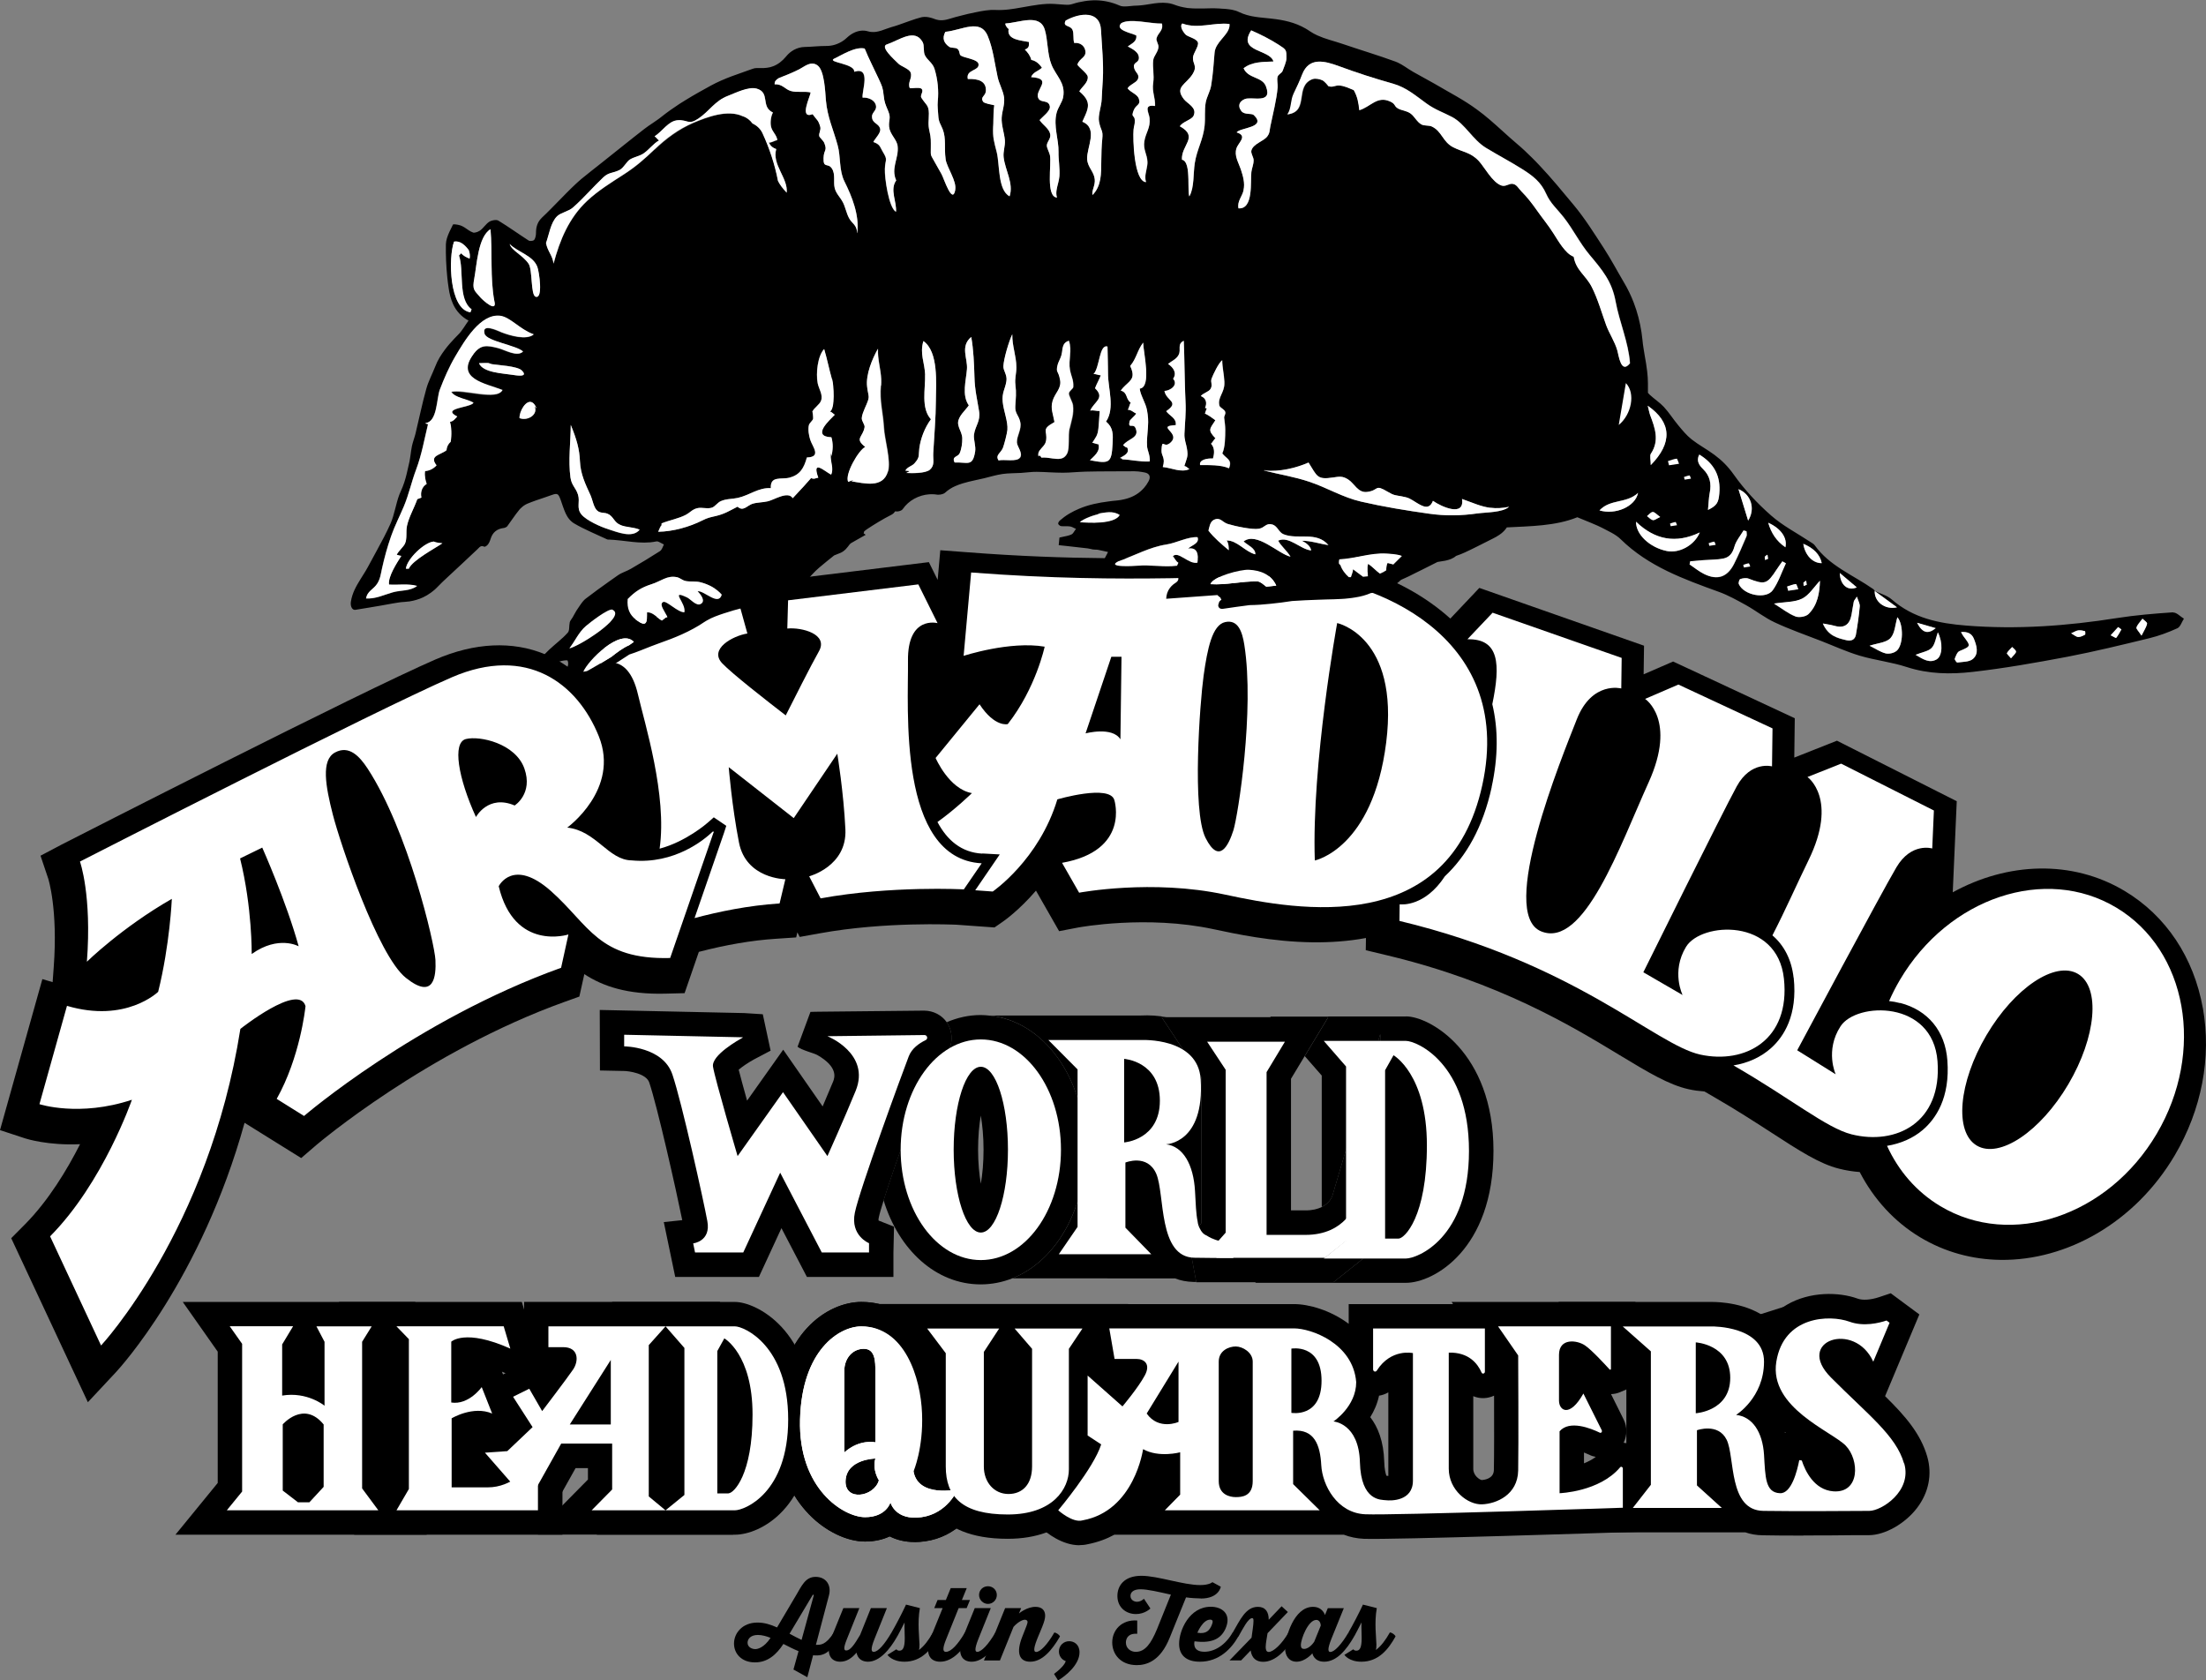 <svg viewBox="0 0 225.95 172.12" data-name="Layer 2" id="Layer_2" xmlns="http://www.w3.org/2000/svg"><rect x="0" y="0" width="225.95" height="172.12" fill="#808080" stroke="none"/><defs><style>      .cls-1 {        fill: #fff;      }      .cls-2 {        stroke: #000;        stroke-linecap: round;        stroke-miterlimit: 10;        stroke-width: 3px;      }      .cls-3 {        fill: none;      }    </style></defs><g id="Art"><path d="M132.24,123.99h1.49c.72,0,1.25-.14,1.65-.34v-13.46l-1.74-1.99-1.4,2.32v13.48Z" class="cls-3"></path><path d="M100.18,117.77c0,1.35,.11,2.53,.28,3.49,.16-.96,.28-2.14,.28-3.49s-.11-2.53-.28-3.49c-.16,.96-.28,2.14-.28,3.49Z" class="cls-3"></path><path d="M144.01,104.12h-13.91l.06,.07h5.89l-2.41,3.99,1.74,1.99v13.46c.73-.36,1.01-.91,1.09-1.14l4.9-16.55-.02,21.6-4.76,3.79h-7.79s-.16,0-.16,0l-.08,.07h15.46c2.8,0,8.95-3.4,8.95-13.52s-6.56-13.77-8.95-13.77Z"></path><path d="M128.79,131.34h-3.41c.3,0,.6,0,.91,0h2.34s.16,0,.16,0h0Z"></path><path d="M121.69,126.84l1.35-1.53v-14.99l-4.06-6.13h.49c-.8-.15-1.68-.22-2.65-.17h-15.45c5.56,.59,9.79,6.41,9.79,13.75,0,6.27-3.09,11.44-7.47,13.17h0s16.68,.01,16.68,.01c.54,.22,1.16,.34,1.88,.36,.09,0,.19,0,.28,0l-.83-4.47Z"></path><path d="M128.79,131.34h7.79l4.76-3.79,.02-21.6-4.9,16.55c-.08,.23-.36,.78-1.09,1.14-.4,.2-.93,.34-1.65,.34h-1.49v-13.48l1.4-2.32,2.41-3.99h-17.06l4.06,6.13v14.99l-1.35,1.53,.83,4.47v.03h6.27Z"></path><path d="M106.16,117.77c0-1.56-.28-3.04-.76-4.33,.23,1.39,.34,2.87,.34,4.33s-.1,2.94-.34,4.32c.48-1.29,.76-2.77,.76-4.32Z"></path><path d="M95.18,117.77c0-1.46,.1-2.94,.34-4.33-.48,1.29-.76,2.77-.76,4.33s.28,3.04,.76,4.32c-.23-1.39-.34-2.87-.34-4.32Z"></path><path d="M111.16,117.77c0-7.34-4.23-13.16-9.79-13.74-.3-.03-.61-.06-.92-.06-1.23,0-2.4,.27-3.49,.74,.32,.46,.51,1.02,.5,1.66,0,1.04-.67,1.97-1.6,2.43-.32,.16-.45,.29-.48,.33-.66,1.71-3.65,9.91-4.88,13.81,1.56,5.1,5.37,8.62,9.95,8.62,1.13,0,2.22-.22,3.24-.62,4.37-1.73,7.47-6.9,7.47-13.17Zm-5.76-4.33c.48,1.29,.76,2.77,.76,4.33s-.28,3.04-.76,4.32c.23-1.39,.34-2.87,.34-4.32s-.1-2.94-.34-4.33Zm-4.94,7.81c-.16-.96-.28-2.14-.28-3.49s.11-2.53,.28-3.49c.16,.96,.28,2.14,.28,3.49s-.11,2.53-.28,3.49Zm-4.94-7.81c-.23,1.39-.34,2.87-.34,4.33s.1,2.94,.34,4.32c-.48-1.29-.76-2.77-.76-4.32s.28-3.04,.76-4.33Z"></path><path d="M74.76,123.86c.06,.32,.12,.58,.15,.77,.02,.09,.03,.17,.04,.25l1.72-3.72-1.91,2.7Z"></path><path d="M82.26,119.21l2.74,5.26c.02-.25,.06-.5,.11-.77,.02-.09,.04-.18,.07-.29l-2.92-4.2Z"></path><path d="M90.25,106.57s0,.02,0,.03c0,0,0-.02,.01-.03h-.02Z"></path><path d="M95.39,109.13s.16-.17,.48-.33c.93-.46,1.6-1.4,1.6-2.43,0-.64-.19-1.2-.5-1.66-.51-.73-1.35-1.18-2.31-1.19l-10.76,.11s-.87,.01-.89,.02l-1.32,3.57c.42,.35,1.65,.64,2.03,.85,2.11,1.21,1.79,2.28,1.61,2.72-.33,.8-.7,1.68-1.07,2.54l-4.04-5.81-3.7,5.22c-.37-1.33-.68-2.46-.86-3.17,.36-.31,.96-.72,1.58-1.06l1.69-.89-.8-3.73-1.9-.12-14.8-.32,.02,6.2,2.45,.05c.47,0,2.28,.24,2.6,1.18,.82,2.43,2.75,10.98,3.38,14.1l-1.89,.2,1.17,5.62h8.57l2.31-5,2.61,5h8.86v-2.5l.06-2.65-1.58-.63s-.03-.09,.02-.31c.07-.35,.25-.97,.5-1.76,1.23-3.9,4.22-12.1,4.88-13.81Zm-5.14-.56h.02s0,.02-.01,.03c0,0,0-.02,0-.03Zm-5.25,15.9l-2.74-5.26,2.92,4.2c-.03,.11-.05,.2-.07,.29-.05,.26-.09,.52-.11,.77Zm-10.09,.16c-.04-.19-.09-.45-.15-.77l1.91-2.7-1.72,3.72c-.01-.08-.03-.17-.04-.25Z"></path><path d="M225.63,103.28c-.93-5.21-3.77-9.47-8-12.01-5.4-3.24-12.02-2.95-17.62,.13l.41-9.33-12.27-6.2-4.37,1.73,.05-4.03-12.46-5.81-3.02,1.31,.04-2.93-16.87-5.92-2.97,3.14c-5.15-4.65-12.11-6.21-15.85-6.36-2.47-.1-5.33-.03-8.63,.05-6.39,.15-14.35,.34-24.97-.48l-2.79-.21-.27,3.04-.9-1.82-17.76,2.17v.3s-.09-.29-.09-.29l-17.75,2.22-1.4,6.31c-.73-.51-1.5-.94-2.31-1.27-3.34-1.39-7.23-1.2-11.23,.53-7.67,3.32-37.02,18.31-38.27,18.95l-2.18,1.15,.79,2.35s1.01,3.11,.56,9.1l-.11,1.5-1.05-.31L0,115.76l2.59,.85c.13,.04,2.33,.74,5.61,.59-1.31,2.59-3.22,5.76-5.64,8.21l-1.41,1.42,7.85,16.8,2.86-3.06c.41-.44,8.74-9.52,13.19-25.56l5.8,3.61,1.57-1.35c.11-.09,11.24-9.56,25.44-14.66l1.48-.53,.51-2.3c1.9,1.25,4.42,2.1,8.31,2l1.96-.05,1.46-4.23c2.76-.72,5.42-1.18,7.88-1.34l2.09-.14,.12-.52,.24,.47,2.06-.37c6.7-1.22,13.7-.89,14-.88l3.89,.28,.81-.56c.12-.08,1.68-1.16,3.44-3.21l2.37,4.15,1.98-.38c.07-.01,6.98-1.3,13.85,.18,2.21,.47,5.98,1.29,10.14,1.34,1.78,.02,3.63-.1,5.46-.44l-.02,1.25,2.21,.53c11.44,2.74,18.87,7.23,23.78,10.21,2.93,1.77,5.05,3.05,7.08,3.5,.54,.12,1.08,.19,1.62,.23l.98,.57c2.24,1.29,4.15,2.53,5.84,3.62,2.88,1.87,4.96,3.22,6.97,3.72,.71,.18,1.41,.29,2.11,.34,1.45,2.8,3.57,5.11,6.2,6.69,2.55,1.53,5.36,2.27,8.22,2.31,6.78,.09,13.78-3.82,17.85-10.71,2.76-4.68,3.78-10.03,2.88-15.09Z"></path><g data-name="ARMA CURVED THICK" id="ARMA_CURVED_THICK"><path d="M194.62,102.73c2.85,.74,4.62,2.88,4.84,5.89,.29,3.86-1.21,6-2.52,7.12-1.01,.86-2.27,1.4-3.66,1.63,1.16,2.54,3,4.7,5.45,6.17,7.26,4.36,17.19,1.04,22.17-7.4,4.98-8.44,3.13-18.82-4.13-23.17-7.26-4.36-17.19-1.04-22.17,7.4-.42,.71-.79,1.44-1.11,2.17,.38,.04,.76,.11,1.13,.21Zm17.23,8.33c-2.86,4.85-7.06,7.66-9.38,6.28s-1.87-6.45,.99-11.3c2.86-4.85,7.06-7.66,9.38-6.28,2.32,1.39,1.87,6.45-.99,11.3Z" class="cls-1"></path><path d="M183.72,100.15c.41,3.85-1.02,6.04-2.3,7.19-1.04,.94-2.38,1.55-3.87,1.79,5.88,3.39,9.52,6.41,12.09,7.06,4.57,1.15,9.29-1.2,8.81-7.49-.48-6.29-8.31-6.07-9.93-3.58-1.62,2.49-.5,4.92-.5,4.92l-3.94-2.46s8.63-16.15,10.16-18.74,3.67-1.93,3.67-1.93l.17-3.89-9.5-4.8-3.45,1.37s3.2,2.23,.09,8.56c-1.11,2.27-2.35,5.08-3.68,7.66,1.21,1.03,1.97,2.52,2.17,4.34Z" class="cls-1"></path><path d="M152.79,80.61c-.91,4.18-2.63,7.11-4.8,9.15-2.02,3.08-4.38,2.9-4.61,2.87,0,0-.01,0-.02,0l-.02,1.7c18.03,4.32,26.2,12.68,30.8,13.69,4.6,1.01,9.25-1.49,8.58-7.77-.67-6.28-8.49-5.81-10.03-3.26-1.54,2.54-.35,4.93-.35,4.93l-4.02-2.33s8.12-16.41,9.57-19.05c1.45-2.64,3.61-2.04,3.61-2.04l.05-3.89-9.64-4.49-3.41,1.47s3.27,2.13,.36,8.55c-2.91,6.42-6.63,17.1-11.03,15.25-4.4-1.85,2.11-17.74,3.67-21.7,1.56-3.97,4.56-3.17,4.56-3.17l.04-3.13-13.22-4.63-2.58,2.72c3.28-.07,3.4,2.55,2.55,6.65,.62,2.59,.6,5.42-.07,8.49Z" class="cls-1"></path><path d="M100.61,87.42l1.79,.1-2.51,3.67,1.79,.13s4.75-3.24,6.62-9.44c0,0,5.39-1.58,5.84,.08,0,0,1.63,5.18-5.36,6.42l1.75,3.06s7.46-1.42,14.97,.2c7.51,1.62,22.92,4.38,26.33-11.24,3.41-15.62-11.69-21.04-18.65-21.32-6.97-.28-17.34,.82-33.71-.44l-.77,8.54s4.73-1.55,8.3-.94c0,0-.9,4.26-3.78,7.93,0,0-1.32,.36-2.89-2.03l-4.5,5.5s1.37,3.19,3.72,3.6c0,0-1.68,1.64-3.53,2.96,.99,1.86,2.44,3.12,4.6,3.24Zm41.37-11.36c-1.37,10.88-7.31,12.08-7.31,12.08-.34-9.88,2.29-24.32,2.29-24.32,0,0,6.39,1.36,5.02,12.24Zm-14.53-10.01c1.06,6.69-.65,17.52-1.12,19-.47,1.47-1.44,3.58-2.85,.78-1.41-2.8-.58-13.86-.2-16.62,.39-2.76,.88-5.2,2.21-5.49,1.33-.29,1.75,1.01,1.96,2.33Zm-12.58,1.23l-.11,8.45c-.83-1.34-3.57-.61-3.57-.61l2.64-7.85h1.04Z" class="cls-1"></path><path d="M72.53,84.23l.58-.51,1.28,.87-.24,.74-3.01,8.71c2.43-.65,5.49-1.29,8.71-1.5l.59-2.48s-4.02-.03-4.75-3.76c-.73-3.73-1.05-7.72-1.05-7.72l6.66,5.22,4.46-6.6s.65,3.96,.83,7.75c.18,3.79-3.71,4.81-3.71,4.81l1.17,2.26c7.25-1.32,14.67-.92,14.67-.92l1.83-2.67c-8.66-.46-7.49-16.06-7.55-20.74-.06-4.69,3.03-3.86,3.03-3.86l-1.97-3.97-13.34,1.63-.08,2.89c1.51-.14,4.23,.58,3.24,2.33-.8,1.41-2.69,5.16-3.4,6.57-1.88-1.45-5.51-4.28-6.51-5.34-1.38-1.46,1.08-2.81,2.58-3.05l-.77-2.78-13.34,1.67-.96,4.33s2.8-1.56,3.86,3.01c.69,2.98,3.01,10.34,2.22,15.81,2.68-.71,4.84-2.58,4.96-2.69Z" class="cls-1"></path><path d="M73.11,85.27c.03-.07-.06-.13-.12-.08-.82,.79-3.87,3.36-8.29,2.94-2.4-.03-3.63-3.04-6.6-3.36,0,0,5.42-3.92,3.23-9.36-2.19-5.44-7.37-9.35-15.04-6.04S8.19,88.25,8.19,88.25c0,0,1.23,3.43,.71,10.26,0,0,3.58-3.51,8.7-6.44,0,0-.2,4.7-1.4,9.52,0,0-3.29,3.23-9.34,1.44l-2.82,10.07s4.08,1.34,9.47-.45c0,0-2.94,8.51-8.38,13.99l5.22,11.18s11.03-11.82,14.27-32.43c0,0,5.99-4.76,6.67-2.33,0,0,0,0,0,.01-.03,.3-.57,5.24-2.95,9.49l2.8,1.75s11.43-9.82,26.33-15.18l.75-3.41s-5.53,1.78-7.14-4.94c0,0,1.45-2.97,5.36,.5,3.91,3.47,4.85,7.04,12.2,6.85l4.45-12.88Zm-20.39-2.76c-2.72-1.17-3.97,1.18-3.97,1.18-1.83-4.01-2.44-7.63-1.03-7.99,1.42-.36,5.08,.45,5.99,3.02,.91,2.58-.99,3.78-.99,3.78Zm-28.13,5.42l2.27-1.11s2.47,5.54,3.73,10.11c0,0-2.06-1.17-4.81,.79,0,0,.06-4.75-1.19-9.79Zm9.72-10.85c1.44-.78,2.51,.38,3.34,1.64,4.16,6.37,6.87,17.95,6.95,19.61,.08,1.66-.14,4.14-3.03,1.83s-6.73-13.79-7.48-16.72c-.75-2.93-1.22-5.58,.22-6.36Z" class="cls-1"></path></g><g><path d="M85.97,167.62c-.87,1.53-1.45,2.06-2.69,1.93l-.59,2.25-1.42-.79,.52-1.88c-.54-.22-1.06-.49-1.55-.74-.71,1.09-1.61,1.89-2.91,1.89-1.37,0-2.15-.89-2.15-1.93s.83-2.15,2.41-2.15c.7,0,1.36,.21,2,.5l1.94-3.28c.59-.99,.96-1.9,2.01-1.9s1.64,.83,1.37,1.88l-1.34,5.08c.46,.01,1,.05,1.84-1.26,.22,.02,.5,.22,.57,.41Zm-7.04,.15c-.44-.18-.9-.3-1.3-.3-.76,0-1.06,.42-1.06,.8,0,.44,.43,.65,.8,.65,.18,0,.86-.1,1.56-1.16Zm3.17,.21l1.26-4.6-.1-.04-2.39,4c.39,.22,.84,.45,1.24,.64Z"></path><path d="M91.9,167.62c-.78,1.38-1.83,2.59-3,2.59-.57,0-1.05-.28-1.17-.93-.47,.56-1.01,.93-1.67,.93-.93,0-1.6-.74-.85-2.61l1.17-2.88h1.64l-1.27,3.16c-.42,1.03-.28,1.18-.07,1.18,.4,0,.81-.56,1.42-1.6l1.1-2.74h1.64l-1.27,3.16c-.46,1.15-.29,1.32-.08,1.32,.43,0,1.08-.71,1.83-1.99,.22,.02,.5,.22,.58,.41Z"></path><path d="M91.32,167.21c.41-.7,1.08-1.98,1.48-2.85l1.42,.36c-.27,1.46-.05,3.08-.04,3.73,0,.29-.02,.43-.05,.56,.55-.43,.97-.99,1.43-1.8,.22,.02,.5,.22,.58,.41-.75,1.35-1.76,2.59-3.5,2.59-1.28,0-1.73-.69-1.74-.7l.91-.57c.09,.1,.18,.14,.32,.14,.33,0,.54-.28,.54-1.28,0-.45-.04-1.09-.02-1.61-.27,.53-.54,1.06-.74,1.42-.22-.02-.5-.22-.58-.41Z"></path><path d="M99.42,167.62c-.76,1.34-1.82,2.59-3.12,2.59-1.02,0-1.66-.76-.92-2.61l1.17-2.88h-.86l.34-.83h.85l.5-1.22h1.64l-.5,1.22h.83l-.34,.83h-.82l-1.27,3.16c-.49,1.18-.26,1.32-.03,1.32,.51,0,1.21-.73,1.95-1.99,.22,.02,.5,.22,.58,.41Z"></path><path d="M102.53,167.62c-.79,1.39-1.83,2.59-3.01,2.59-.94,0-1.6-.74-.85-2.61l1.17-2.88h1.64l-1.27,3.16c-.47,1.18-.29,1.32-.11,1.32,.41,0,1.12-.72,1.86-1.99,.22,.02,.5,.22,.58,.41Zm-2.25-4.24c0-.51,.4-.9,.91-.9s.91,.39,.91,.9-.42,.91-.91,.91-.91-.42-.91-.91Z"></path><path d="M108.57,167.62c-.83,1.43-1.82,2.59-3.05,2.59-1.07,0-1.52-.83-.78-2.65l.15-.38c.2-.5,.36-.89,.36-1.04,0-.14-.12-.23-.28-.23-.25,0-.72,.24-1.16,.73l-1.39,3.44h-1.64l2.17-5.36h1.64l-.22,.55c.05-.05,.82-.68,1.69-.68,.65,0,.99,.35,.99,.9,0,.28-.09,.63-.31,1.17l-.51,1.23c-.47,1.19-.28,1.32-.1,1.32,.41,0,1.13-.72,1.86-1.99,.22,.02,.5,.22,.58,.41Z"></path><path d="M108.37,172.12l-.41-.66c.95-.71,1.16-1.15,1.2-1.31-.41-.14-.7-.53-.7-.99,0-.59,.46-1.05,1.05-1.05,.5,0,1.06,.33,1.06,1.14,0,1.27-1.42,2.42-2.2,2.88Z"></path><path d="M123,163.73c-.36,0-1.06-.04-1.52-.11l-1.66,4.1c-.98,2.48-2.44,2.84-3.38,2.84-1.7,0-2.52-1.16-2.52-2.32,0-1.25,.95-2.37,2.56-2.25v1.36c-.97-.07-1.16,.53-1.16,.9,0,.59,.49,.95,1.01,.95,.97,0,1.57-.87,2.17-2.31l1.43-3.55c-1.21-.27-2.39-.55-3.11-.55s-1.03,.3-1.03,.68c0,.4,.35,.6,.67,.6,.4,0,.71-.31,.71-.31l.66,1s-.56,.57-1.48,.57c-.97,0-1.9-.64-1.9-1.86,0-1.03,.68-2.06,2.46-2.06,1.68,0,4.28,.95,6.02,.95,.95,0,1.25-.3,1.25-.3l.86,.47s-.18,1.21-2.05,1.21Z"></path><path d="M126.84,167.62c-.7,1.24-1.96,2.59-3.94,2.59-1.43,0-2.13-.7-2.13-1.83,0-1.37,1.04-3.8,3.25-3.8,1.17,0,2.16,.76,1.5,2.25-.43,.94-1.26,1.54-3.17,1.29,0,0-.3,1.07,1.01,1.07,1.05,0,2.17-.69,2.9-1.99,.22,.02,.5,.22,.58,.41Zm-4.21-.38c.95,.17,1.26-.27,1.47-.75,.13-.31,.2-.59-.15-.59-.76,0-1.31,1.34-1.31,1.34Z"></path><path d="M126.27,167.21c.75-1.28,1.32-2.62,2.57-2.62,.76,0,1.11,.5,1.11,1.32l1.32-1.38,.64,.59-2.08,2.17c-.08,.53-.19,1.04-.19,1.41,0,.21,.03,.51,.31,.51,.46,0,1.34-.79,2.03-1.99,.22,.02,.5,.22,.58,.41-.76,1.35-1.9,2.59-3.18,2.59-.68,0-1.17-.35-1.28-1.16l-.98,1.02h-1.19l2.26-2.33c.08-.62,.2-1.3,.2-1.72,0-.19-.02-.28-.14-.28-.41,0-.95,1.08-1.4,1.88-.22-.02-.5-.22-.58-.41Z"></path><path d="M138.7,167.62c-.8,1.4-1.81,2.59-3.07,2.59-1.07,0-1.21-.86-1.21-.86,0,0-.71,.86-1.62,.86-.77,0-1.17-.61-1.17-1.35,0-1.1,.88-4.27,2.85-4.27,1,0,1.23,.84,1.23,.84l.29-.7h1.64l-1.28,3.16c-.46,1.17-.29,1.32-.1,1.32,.41,0,1.11-.72,1.86-1.99,.22,.02,.5,.22,.58,.41Zm-4.09,.54l.67-1.65s-.01-.58-.46-.58c-.82,0-1.58,1.93-1.58,2.59,0,.27,.12,.38,.33,.38,.57,0,1.04-.74,1.04-.74Z"></path><path d="M138.12,167.21c.41-.7,1.08-1.98,1.48-2.85l1.42,.36c-.27,1.46-.05,3.08-.04,3.73,0,.29-.02,.43-.05,.56,.55-.43,.97-.99,1.43-1.8,.22,.02,.5,.22,.58,.41-.75,1.35-1.76,2.59-3.5,2.59-1.28,0-1.73-.69-1.74-.7l.91-.57c.09,.1,.18,.14,.32,.14,.33,0,.54-.28,.54-1.28,0-.45-.04-1.09-.02-1.61-.27,.53-.54,1.06-.74,1.42-.22-.02-.5-.22-.58-.41Z"></path></g><g><path d="M222.58,62.72c-1.92,.13-3.85,.29-5.76,.59-5.11,.81-10.23,1.18-15.4,.77-2.8-.22-5.45-.75-7.66-2.68-.47-.41-1.16-.59-1.74-.87,0,0,0,0,0,0,.72,.53,1.45,1.06,2.28,1.67-1.26,.29-2.34-.61-2.28-1.67,0,0-.02-.01-.02-.02,0,0,.02,0,.02,0-.06-.06-.1-.14-.17-.18-2.04-1.43-4.46-2.35-5.98-4.48-.11-.15-.3-.24-.46-.35-1.35-.89-2.82-1.65-4.02-2.71-1.41-1.24-2.73-2.65-3.81-4.18-.58-.82-1.22-1.46-1.98-2.02-.75-.56-1.59-1-2.33-1.58-.53-.42-.97-.96-1.4-1.48-.5-.6-.92-1.28-1.45-1.85-.43-.46-.98-.81-1.44-1.24-.07-.07-.13-.14-.19-.2,0-.12,0-.23,0-.35,0-.21,0-.41,0-.62,0-.41-.03-.83-.08-1.24-.06-.54-.15-1.07-.25-1.61-.05-.27-.09-.53-.13-.8-.04-.27-.08-.54-.1-.8-.03-.27-.06-.53-.1-.79-.16-1.04-.42-2.05-.79-3.02-.28-.73-.62-1.44-1.03-2.12-.34-.57-.66-1.16-.99-1.73-.33-.58-.67-1.15-1.03-1.71-.99-1.52-1.95-3.07-3.11-4.46-1.14-1.37-2.28-2.76-3.51-4.06-.25-.26-.49-.52-.75-.77-.51-.51-1.03-1-1.58-1.46-.51-.43-1-.88-1.5-1.33-.83-.75-1.65-1.49-2.55-2.14-.17-.13-.35-.25-.52-.37-.18-.12-.35-.24-.53-.35-.72-.46-1.47-.88-2.21-1.3-.37-.21-.74-.42-1.11-.64-.18-.1-.36-.2-.54-.3-.54-.3-1.08-.59-1.62-.9-.31-.17-.6-.38-.9-.57-.22-.14-.45-.28-.69-.39-.08-.04-.16-.07-.24-.1-1.8-.66-3.63-1.2-5.44-1.82-.42-.14-.86-.27-1.29-.4-.43-.13-.86-.28-1.26-.46-.27-.12-.52-.26-.76-.42-.15-.11-.31-.2-.46-.29-1.09-.63-2.23-.87-3.47-1.01-.56-.07-1.13-.1-1.69-.19-.28-.04-.56-.1-.84-.18-.28-.08-.55-.18-.82-.31-.22-.11-.46-.18-.71-.23-.08-.02-.17-.03-.25-.04-.26-.04-.52-.06-.78-.07-.09,0-.17-.01-.26-.02-.29-.02-.57-.02-.86-.02-.29,0-.57,.01-.86,.02-.19,0-.38,0-.57,0-.29,0-.57-.01-.86-.04-.1,0-.19-.02-.29-.04-.38-.06-.76-.15-1.15-.3-.08-.03-.16-.06-.24-.08-.16-.05-.32-.08-.49-.1-.58-.07-1.17,0-1.76,.1-.17,.03-.34,.05-.51,.08-.17,.02-.34,.05-.51,.06-.08,0-.17,.02-.25,.02-.08,0-.17,0-.25,.01-.07,0-.14,0-.21,.01-.21,.02-.44,.05-.65,.06-.29,.02-.56,.02-.79-.09-.8-.35-1.59-.51-2.38-.53-.2,0-.4,0-.59,.02-.2,.01-.4,.04-.6,.07-.4,.06-.8,.15-1.2,.28-.14,.04-.29,.08-.44,.09-.05,0-.1,0-.15,0-.17,0-.35-.02-.52-.03-.52-.04-1.05-.09-1.57-.06-1.09,.06-2.16,.31-3.25,.48-.22,.03-.43,.06-.65,.09s-.44,.04-.66,.05c-.22,.01-.44,.01-.66,0-.17,0-.34,0-.5,0-.17,.01-.34,.03-.51,.05-.17,.02-.34,.05-.51,.08-.17,.03-.34,.06-.5,.1-.55,.11-1.1,.23-1.64,.38-.33,.08-.65,.17-.97,.27-.28,.09-.54,.15-.81,.17-.27,.02-.54-.02-.83-.13-.05-.02-.1-.04-.16-.06-.27-.09-.58-.16-.86-.15-.11,0-.22,.02-.33,.04-.78,.2-1.53,.51-2.3,.77-.25,.09-.51,.17-.77,.24-.34,.1-.67,.24-1.01,.35-.1,.03-.19,.06-.29,.08-.15,.04-.3,.06-.46,.07-.11,0-.21,0-.32-.01-.11-.01-.22-.04-.34-.07-.45-.13-.94-.06-1.37,.14-.26,.12-.5,.29-.71,.48-.08,.08-.17,.15-.25,.22-.25,.2-.52,.35-.8,.46-.28,.11-.57,.18-.89,.2-.11,0-.21,.01-.32,.01-.53,0-1.06,.05-1.59,.08-.18,0-.35,.02-.53,.02-.4,.01-.76,.12-1.08,.29-.08,.04-.16,.09-.23,.14-.22,.15-.42,.34-.59,.55-.39,.47-.82,.8-1.31,.99-.1,.04-.2,.07-.31,.1-.21,.05-.43,.08-.67,.09-.1,0-.19,0-.29,0-.15,0-.3,0-.44,0-.14,0-.28,.03-.41,.08-.18,.07-.36,.13-.54,.19-.54,.19-1.08,.38-1.62,.58-.71,.27-1.42,.57-2.08,.93-.88,.48-1.76,.97-2.62,1.5-.21,.13-.43,.26-.64,.4-.63,.41-1.25,.85-1.84,1.32-.14,.11-.28,.22-.43,.32-.15,.1-.3,.2-.45,.31-.3,.2-.6,.4-.88,.62-.73,.57-1.46,1.14-2.18,1.72-.73,.58-1.45,1.15-2.17,1.73-.68,.55-1.39,1.08-2.06,1.64-.22,.19-.44,.38-.65,.58-.29,.27-.58,.56-.86,.84-.57,.57-1.12,1.15-1.69,1.72-.28,.28-.57,.57-.86,.84-.3,.29-.46,.59-.54,.92-.02,.07-.03,.13-.04,.2-.02,.14-.03,.28-.03,.43,0,.12-.01,.26-.04,.38-.03,.13-.07,.25-.14,.34,0,.01-.02,.03-.04,.04-.07,.05-.19,.08-.3,.08-.06,0-.11,0-.15-.01-.02,0-.04-.01-.06-.02-1.05-.67-2.05-1.4-3.12-2.05-.05-.03-.12-.05-.2-.06-.04,0-.08,0-.12,0-.04,0-.09,0-.13,.01-.09,.01-.17,.04-.26,.06-.08,.03-.16,.06-.22,.1-.17,.11-.32,.26-.46,.42-.07,.08-.14,.16-.22,.24-.07,.08-.15,.15-.23,.21-.05,.04-.11,.08-.18,.11-.07,.04-.14,.07-.21,.09-.07,.02-.14,.04-.21,.05-.03,0-.06,0-.09,0-.03,0-.06,0-.08-.02-.3-.1-.56-.32-.84-.5-.09-.06-.19-.11-.29-.16-.04-.02-.08-.03-.12-.05-.04-.01-.09-.03-.14-.04-.1-.03-.2-.05-.29-.06-.09-.02-.18-.02-.25-.02-.07,0-.11,0-.12,.03-.12,.24-.24,.49-.36,.74-.19,.42-.35,.85-.36,1.28-.02,1.11,.03,2.24,.14,3.35,.04,.37,.08,.74,.14,1.11,.08,.58,.22,1.15,.46,1.67,.31,.67,.8,1.25,1.58,1.68-.18,.24-.34,.5-.51,.75-.17,.25-.35,.5-.57,.71-.12,.12-.24,.24-.35,.36-.35,.37-.68,.74-.98,1.14-.2,.27-.39,.54-.56,.83-.17,.29-.32,.59-.44,.91-.08,.19-.16,.38-.24,.57-.08,.19-.17,.38-.25,.57-.17,.38-.32,.76-.43,1.16-.1,.38-.2,.76-.3,1.14-.09,.38-.18,.76-.27,1.14-.13,.57-.26,1.15-.4,1.72-.04,.19-.09,.38-.13,.57-.03,.11-.06,.22-.09,.32-.03,.11-.07,.21-.1,.32-.07,.21-.13,.43-.18,.65-.06,.3-.1,.6-.14,.9-.02,.15-.04,.3-.07,.45-.02,.15-.05,.3-.09,.45-.05,.24-.1,.47-.16,.7-.03,.12-.05,.23-.08,.35-.14,.58-.32,1.16-.58,1.72-.06,.13-.12,.27-.17,.4-.36,.96-.49,2.02-.9,2.96-.42,.94-.91,1.86-1.41,2.77-.3,.55-.6,1.09-.89,1.64-.08,.15-.16,.29-.25,.44-.17,.29-.35,.57-.53,.85-.44,.71-.85,1.43-.98,2.3-.06,.39,.07,.78,.35,.83,.04,0,.08,0,.13,0,.86-.13,1.73-.29,2.59-.43,.41-.07,.81-.15,1.22-.22,.2-.04,.41-.07,.61-.1,.2-.03,.41-.05,.61-.06,.17-.01,.34-.03,.5-.05,.49-.08,.94-.21,1.37-.41,.28-.13,.55-.29,.81-.48,.13-.09,.25-.2,.38-.3,.12-.11,.24-.22,.36-.35,.31-.32,.63-.63,.96-.93,1.02-.96,2.06-1.9,3.07-2.87,.08-.08,.15-.16,.22-.22,.05-.04,.1-.07,.16-.09,.03,0,.06-.01,.09-.01,.07,0,.14,.01,.23,.06,.01,0,.02,0,.04,0,.1,0,.28-.15,.36-.26,.09-.12,.15-.26,.2-.4,.02-.05,.03-.1,.05-.14,.2-.67,.65-1.03,1.34-1.12,.06,0,.14-.03,.2-.06,.03-.01,.06-.03,.09-.05,.03-.02,.05-.04,.07-.06,.42-.56,.79-1.15,1.23-1.68,.05-.07,.11-.13,.18-.19,.19-.19,.42-.35,.66-.45,.58-.24,1.18-.44,1.78-.64,.2-.07,.4-.14,.6-.21,.26-.1,.44-.15,.57-.14,.04,0,.08,.01,.12,.03,.07,.03,.13,.1,.18,.2,.05,.1,.11,.24,.17,.41,.08,.22,.15,.44,.23,.67,.08,.22,.16,.44,.26,.66,.1,.21,.21,.41,.36,.59,.07,.09,.15,.17,.24,.25,.09,.08,.18,.15,.29,.21,1.07,.63,2.23,1.09,3.35,1.62,.03,.02,.07,.02,.12,.03,.04,0,.08,0,.12,0,.3,.01,.6,.04,.9,.07,.1,.01,.2,.02,.3,.03,.2,.02,.4,.05,.6,.07,.8,.1,1.59,.18,2.4,.11,.2-.02,.4-.05,.61-.09,.09-.02,.18,0,.28,.05,.16,.07,.34,.19,.5,.26-.06,.12-.11,.25-.17,.38-.01,.03-.03,.06-.05,.09-.05,.09-.1,.16-.18,.21-.98,.63-1.98,1.23-2.98,1.81-.21,.12-.44,.22-.67,.32-.23,.1-.45,.2-.65,.34-.28,.19-.56,.39-.84,.59-.84,.59-1.67,1.2-2.48,1.82-.08,.06-.16,.14-.23,.22-.21,.24-.39,.53-.57,.79-.2,.28-.35,.6-.53,.9-.02,.04-.05,.08-.08,.12-.08,.12-.17,.24-.21,.37-.02,.09-.03,.19-.04,.29,0,.1-.01,.2-.02,.3-.01,.19-.04,.37-.15,.49-.14,.16-.3,.31-.45,.46-.31,.29-.65,.57-.97,.85-.16,.14-.32,.28-.48,.43-.29,.27-.57,.56-.81,.87-.08,.1-.15,.21-.22,.32-.03,.05-.06,.11-.07,.16-.02,.05-.02,.1-.02,.15,0,.2,.12,.36,.31,.43,.05,.02,.1,.03,.16,.04s.12,0,.18,0c.07,0,.13-.02,.2-.04,.13-.04,.26-.11,.38-.18,.06-.04,.12-.08,.17-.12,.24-.19,.49-.32,.75-.41,.07-.02,.13-.04,.2-.06,.14-.03,.28-.06,.42-.07,.07,0,.15,0,.22,0l.03,.07,.05,.13s-.01,0-.02,0c0,0,0,0,0,0,.02,.24,.07,.48,.09,.7,.01,.15,.02,.29,0,.42,0,.07-.02,.13-.04,.19-.04,.12-.1,.24-.2,.34,0,.05,0,.1-.02,.15-.03,.14-.06,.27-.09,.41,0,0,0,.01,.01,.02-.02,.1,.02,.21,.08,.3,.06,.09,.16,.15,.27,.17,.04,0,.08,0,.11,0,.04,0,.08-.02,.12-.04,1.29-.64,2.54-1.33,3.77-2.08,.74-.45,1.47-.9,2.18-1.38,.76-.24,1.5-.56,2.25-.85,.25-.1,.5-.19,.75-.28,.82-.29,1.63-.59,2.42-.95,.79-.36,1.55-.76,2.28-1.26,.07-.05,.15-.09,.23-.14,.54-.32,1.15-.53,1.75-.73,.66-.22,1.32-.41,2-.58,.22-.06,.45-.11,.67-.16,.49-.11,1.01-.13,1.51-.19,.17-.02,.34-.04,.5-.07,.03,0,.07-.01,.1-.02,.13,0,.26,0,.39,0,.13-.01,.25-.03,.37-.07,.37-.09,.71-.26,1.04-.48,1.2-.8,2.19-2.28,3.19-3.12,.5-.42,1.01-.84,1.53-1.25,.17-.07,.33-.14,.5-.2,.29-.1,.5-.25,.68-.43,.07-.07,.14-.15,.2-.23,.03-.04,.06-.08,.1-.13,.02-.03,.04-.05,.06-.08,.04-.05,.08-.1,.13-.14,.02-.02,.05-.04,.08-.06,.12-.07,.25-.14,.37-.21,.37-.21,.74-.42,1.11-.63l-.21-.15c.02-.07,.04-.14,.06-.21,.04-.03,.08-.07,.13-.1s.08-.07,.13-.1c.2-.13,.4-.27,.6-.39,.41-.26,.82-.5,1.24-.74,.21-.12,.42-.23,.64-.34,.05-.03,.09-.05,.14-.08,.04-.03,.08-.06,.12-.09,.07-.07,.13-.14,.18-.21,.04,0,.08,.01,.13,.02,.02,0,.05,0,.08,0,.11,0,.25-.04,.36-.09,.09-.04,.16-.1,.2-.16,.6-.88,1.65-1.44,2.72-1.51,.16-.01,.33-.01,.49,0,.08,0,.16,.02,.25,.03,.07,.01,.15,.02,.23,.01,.12,0,.24-.02,.36-.06,.08-.02,.15-.05,.21-.09,.03-.02,.06-.04,.08-.06,.32-.29,.67-.51,1.04-.67,.25-.11,.5-.2,.76-.28,.39-.12,.79-.21,1.19-.3,.33-.07,.66-.14,.99-.22,.63-.15,1.26-.35,1.9-.44,.63-.09,1.27-.07,1.9-.11,.27-.02,.54-.04,.8-.07s.54-.04,.8-.04c.45,0,.9,.03,1.34,.05,.45,.02,.89,.04,1.34,.04,.38,0,.77-.02,1.15-.05,.38-.02,.77-.05,1.15-.06,.84-.02,1.67-.03,2.51-.03,.84,0,1.67-.01,2.51-.01,.27,0,.54,.03,.81,.08,.09,.02,.18,.03,.27,.05,.43,.09,.58,.37,.44,.75-.02,.05-.05,.11-.08,.17-.13,.24-.28,.46-.45,.65-.11,.13-.23,.24-.35,.35-.55,.48-1.22,.75-1.97,.88-.08,.01-.17,.03-.25,.04s-.17,.02-.26,.03c-.13,.01-.26,.03-.4,.04-.13,.01-.26,.03-.39,.05-1.04,.13-2.06,.34-3.01,.74-.36,.15-.7,.32-1.04,.52-.34,.2-.66,.44-.97,.71-.06,.06-.13,.16-.15,.24,0,.03,0,.06,0,.08,.02,.08,.11,.16,.2,.21,.03,.01,.06,.02,.09,.03,.15,.02,.3,.01,.45,.01,.15,0,.3,0,.45,.02,.16,.02,.32,.1,.47,.18,.05,.02,.1,.05,.16,.07-.04,.05-.08,.11-.11,.16-.06,.09-.11,.17-.17,.25-.04,.05-.08,.1-.13,.13-.02,.02-.05,.03-.07,.04-.14,.06-.28,.11-.43,.14-.25,.06-.51,.11-.78,.17,0,.06-.01,.11-.02,.17-.02,.17-.03,.35-.06,.61,.26,.03,.51,.06,.76,.08,.75,.08,1.48,.16,2.21,.25,.18,.02,.35,.08,.53,.11,.09,.01,.18,.02,.27,.02s.18,0,.27,.02c.34,.06,.67,.15,1.01,.22-.04,.08-.08,.16-.12,.24-.08,.16-.16,.32-.25,.47-.05,.07-.1,.14-.15,.21-.07,.08-.18,.13-.29,.16-.06,.02-.12,.03-.18,.05s-.12,.03-.17,.05c-.16,.53,.14,.77,.58,.87,.21,.05,.44,.06,.66,.05,.89-.01,1.79-.03,2.68-.04,.89-.01,1.79-.03,2.68-.03,.11,0,.22,0,.33,.01,.22,.02,.44,.06,.66,.11,.11,.03,.21,.06,.32,.1,.13,.05,.23,.11,.31,.18,.23,.21,.2,.51-.13,.72-.08,.05-.16,.11-.23,.16-.14,.11-.26,.24-.36,.37-.25,.33-.36,.7-.38,1.11l5.24-.38c.1,.1,.21,.19,.32,.27,.02,.08,.06,.15,.1,.22-.04,.02-.07,.03-.1,.06-.06,.05-.11,.1-.14,.17-.01,.03-.02,.07-.03,.11-.01,.02-.02,.05-.03,.08-.03,.08-.04,.16-.02,.23,.03,.11,.1,.19,.18,.23,.04,.02,.09,.04,.14,.04,.05,0,.1,0,.15,0,.91-.14,1.82-.26,2.73-.38,.73-.01,1.46-.06,2.18-.14,.73-.07,1.45-.17,2.17-.28,0,0,0,0,0,0,.88-.06,1.76-.1,2.64-.13,.29-.01,.59-.02,.88-.03,.5-.01,1-.02,1.49-.05,.25-.01,.5-.03,.74-.06,.25-.02,.49-.06,.74-.1,.27-.04,.54-.1,.8-.17,.26-.07,.52-.16,.77-.27,.3-.03,.6-.08,.89-.15,.29-.07,.58-.16,.86-.27,.13-.05,.26-.12,.38-.19,.18-.1,.35-.22,.51-.35,.16-.13,.32-.26,.47-.4,.13-.06,.26-.12,.4-.18,.13-.06,.26-.12,.39-.18,.24-.12,.48-.24,.72-.36s.48-.24,.73-.36c.49-.24,.98-.49,1.49-.75,.26-.04,.53-.08,.79-.13,.43-.09,.82-.23,1.11-.49,.31-.11,.62-.22,.91-.36,.87-.4,1.71-.84,2.57-1.27,.08-.04,.16-.08,.24-.12,.24-.12,.47-.24,.69-.39,.07-.05,.15-.1,.22-.16,.21-.17,.4-.36,.57-.62,2.38-.13,4.98-.13,7.22-1.04,.81,.33,2.12,.86,2.51,1.07,.67,.36,1.42,.67,1.95,1.2,2.83,2.77,6.42,4.06,10.03,5.37,.97,.35,1.89,.87,2.8,1.37,1,.56,1.91,1.29,2.95,1.77,1.54,.72,3.16,1.28,4.75,1.9,1.31,.51,2.59,1.1,3.93,1.5,1.58,.47,3.25,.65,4.81,1.16,2.24,.73,4.52,.76,6.77,.5,3.25-.37,6.48-.94,9.7-1.55,2.81-.54,5.6-1.22,8.39-1.9,.98-.24,1.95-.6,2.87-1.02,.31-.14,.45-.65,.67-.98-.37-.22-.75-.65-1.1-.63ZM48.58,28.51c.25-1.31,.38-4.28,1.66-5.03,.21,2.36-.05,4.98,.39,7.33,.34,1.31-1.15-.03-1.42-.34-.66-.76-.85-.79-.63-1.96Zm-2.07-3.76c.65-.13,1.17,.4,1.51,.87,.08,.26,.16,.54,.09,.87-.3-.12-.63-.27-.86-.55-.04,.05-.18,.18-.23,.23,.54,1.54-.14,4.47,1.29,5.51-.04,.1-.08,.19-.12,.31-2.18-.29-2.28-5.58-1.68-7.24Zm-4.63,33.5s-.3,0-.3,0c.11-1,1.91-2.71,2.86-2.78,.11,.04,.22,.11,.88,.18-.76,.52-3.08,1.74-3.44,2.6Zm4.31-18.09c.44,.65,1.59,.71,2.28,1.11-.19,.51-3.41,.54-1.66,1.42-.23,.23-.36,.47-.75,.55,.16,.47,.19,1.38,.07,2.05-.25,.21-.4,.53-.42,.85-.62,.5-1.82,.54-1.02,1.55-.33,.36-.72,.54-1.18,.59-.06,.54,.06,.96,.17,1.31-.25,.14-.44,.37-.52,.67-.07,.24-.07,.49-.02,.73-.12,.05-.26,.11-.42,.16-.31,.91-.87,1.84-1.06,2.75-.12,.58,.04,1.26-.2,1.8-.15,.35-.68,.77-.85,1.15,.15,.03,.31,.1,.47,.12-.44,.69-1.37,2.12-1.26,2.93,1,.07,1.92-.12,2.88,.14-.73,.55-1.65,.41-2.49,.65-.95,.27-1.74,.68-2.73,.63,.09-.72,.74-.91,1.12-1.49,.33-.5,.39-1.05,.51-1.59,.26-1.15,.53-2.15,.92-3.27,.38-1.1,.89-2.05,1.31-3.07,.53-1.27,.78-2.5,1.25-3.75,.6-1.58,.85-3.12,1.23-4.68-.12-.02-.2-.06-.3-.11,1.27-.08,1.16-2.51,1.51-3.43,.42-1.11,.96-2.35,1.58-3.4,.94-1.59,2.58-4.41,4.6-4.16,1.02,.13,2,1.38,3.38,1.88,.02,0,.04,.02,.06,.02-.73,.63-2.45,.12-3.3-.21-.32-.12-2.08-1.01-1.74,.16,.22,.75,3.29,1.18,3.94,1.81-.6,.59-1.84-.17-2.54-.35-1.21-.31-1.8-.37-2.56,.63-1.91,2.54,1.17,2.99,2.96,3.69-.56,1.12-4.06-.15-5.26,.19Zm6.26-1.77c-.93-.15-2.99-.21-3.39-1.19,.28,0,.86-.03,.98-.01l.33,.11c.56,.09,2.63,.19,3.08,.65,.73,.74-.59,.5-1,.44Zm.76,4.44c0-.16,.03-.35,.09-.54-.02-.04-.04-.09-.05-.13,.01,.04,.03,.09,.05,.13,.28-.85,1.13-1.77,1.66-.44l-.22-.22c.43,.81-.67,1.54-1.53,1.21Zm1.65-12.43c-.52-.18-.3-2.77-.72-3.38-.62-.89-1.73-1.33-1.94-2.02,.84,.85,2.4,1.17,2.84,2.35,.18,.48,.61,3.32-.18,3.05Zm7.44,23.81c-.77-.23-2.25-.9-2.74-1.5-.56-.68-.12-1.27-.36-2.04-.23-.73-.65-.94-.77-1.75-.24-1.71,.02-3.67,.03-5.39,.63,1.51,.89,2.5,.94,3.71,.06,1.33,.54,2.32,1.09,3.51,.19,.43,.32,1.26,.69,1.57,.38,.32,.79,.11,1.18,.38,.56,.38,.54,.82,1.2,1.1,.57,.24,1.34,.2,1.95,.47-.76,.93-2.35,.22-3.22-.05Zm-.79-5.38h0s0-.01,0-.01c0,0,0,0,0,.01Zm5.55-33.52c-1.08,1.03-1.94,1.79-3.19,2.59-1.28,.82-2.59,1.63-3.7,2.67-1.88,1.75-2.83,4.04-3.46,6.45,0,0,0-.01,0-.02-.11-.85-.6-1.22-.77-2.09,.31-.84,.47-2.1,1.14-2.75,.39-.38,1.17-.5,1.61-.88,1.1-.96,2.07-2.11,3.12-3.1,.57-.54,.98-.41,1.66-.75,.42-.21,.71-.86,1.07-1.08,.45-.27,.93-.32,1.38-.61,.58-.38,1-1.01,1.6-1.34-.16-.1-.29-.33-.46-.42,.81-.51,1.42-1.58,2.37-1.65,1.05-.07,1.08,.53,2.12-.17,1.13-.76,1.69-1.81,3.01-2.32,.78-.3,2.12-.97,2.95-.75,1.43,.39,.38,1.85,1.67,2.45-.21,.38-.29,1.02-.19,1.46,.13,.54,.57,.82,.64,1.36-.29,.05-.54,.26-.86,.26,.13,.3,.36,.53,.75,.66-.46,1.61,1.23,2.98,1.07,4.47-.44-.47-.69-.81-.89-1.2-.32-1.68-.86-3.31-1.59-4.9-.21-.45-.58-.78-1.02-.99-.25-.34-.58-.61-1-.74-1.53-.71-3.63,.07-5.07,.69-1.49,.64-2.77,1.59-3.94,2.71Zm-8.73,51.1c.52-.64,.93-1.63,1.69-2.28,.32-.27,2.33-1.86,2.74-1.67,1.5,.7-3.65,3.9-4.42,3.94Zm6.12-.32c-.65,.28-1.24,.74-1.83,1.2-.71,.44-1.43,.87-2.16,1.28-.11,.06-.22,.12-.33,.18-.12,.03-.24,.06-.37,.07,.4-1.06,3.78-4.55,5.17-3.07-.16,.11-.32,.22-.47,.33Zm8.64-4.36s0,0,0,0h0s0,0,0,0c.04-.03,.07-.06,.11-.09-.03,.03-.07,.06-.11,.09Zm-1.64-1.17c.3,.31,.87,1.01,.31,1.31-.47,.25-1.05-.51-1.4-.67-1.82-.86-.05,.58-.27,1.52-.66,.03-1.83-1.23-2.18-1.05-.45,.24,.18,.95,.44,1.54-.08,0-.16,.03-.23,.09-.11,.09-.22,.18-.33,.26-.5-.27-.88-.85-1.52-.84,0,1.02-.01,1.6-1.12,.77-.67-.5-.95-1.18-.87-2.12,.78-.8,1.42-1.2,2.45-1.53,.99-.32,1.59-.93,2.59-.72,.32,.06,.57,.33,.9,.39,.59,.1,.98-.02,1.57,.14,.76,.2,1.59,.62,2.12,1.25-.34,1.21-1.77-.4-2.47-.35Zm10.95-10.68c.05,.12,.11,.21,.17,.26-.06-.05-.12-.14-.17-.26Zm2.74-5.09c.19,.63,.16,1.3,0,1.94-.02-.09-.01-.26-.02-.36-.2,.63,.22,1.38,.07,2.03,.09-.04,.16-.08,.23-.14-.07,.05-.14,.1-.23,.14-.02,.07-.04,.15-.08,.22-.69-.38-2-1.61-1.31,.32-.28,0-.38,.19-.74,.03-.23,.26-.47,.53-.71,.8-.39,.43-.79,.86-1.17,1.26-.49-.77-1.89,.17-2.55,.32-.55,.12-1.1,.1-1.59,.26-.53,.17-.93,.83-1.51,.29-.83,.42-1.31,.75-2.24,.96-.56,.13-.82,.17-1.37,.45-1.31,.66-3,1.14-4.52,1.16,.33-.78,.33-.67,.33-.57,.02-.07,.01-.21,.02-.29,.88-.35,1.75-.48,2.51-.89,.41-.22,.62-.53,1.12-.66,.5-.13,1.08,.11,1.55-.07,.28-.1,.56-.51,.87-.65,.57-.26,1.17-.21,1.76-.34,1.19-.26,2.1-1.07,3.38-1-.08-1.29,1.06-.86,1.9-1.07,1.06-.27,1.49-.96,1.79-2.07,1.53-.04,.58-1.09,.35-1.8-.14-.42-.25-1.07-.14-1.52,.06-.23,.39-.46,.43-.65,.02-.11-.05-.78-.08-.72,.18-.41,.73-.7,.89-1.12,.23-.61-.22-1.2-.34-1.79-.2-1.02,0-2.8,.66-3.51,.31,1.05,.51,2.08,.8,3.1,.16,.56,.33,3.02-.22,3.3,.21,.06,.38,.28,.49,.33-.53,.57-2.43,2.22-.35,2.31Zm1.18-24.11c-.25-.48-.68-.86-.82-1.43-.16-.64,.09-1.4-.28-1.99-.4-.63-.9,.03-.86-1.08,.03-.92,.41-.69,.07-1.56-.08-.22-.48-.56-.51-.68-.07-.3,.2-.63,.1-.97-.22-.74-.3-.6-.78-1.28-1.43,.54-.25-1.82-.2-2.23-.63-.13-1.4,.03-2.01-.14-.64-.17-.87-.74-1.68-.69-.02-.32,.15-.47,.43-.64,.74-.29,1.42-.56,2.09-.9,.56-.29,1.19-.89,1.87-.4,.72,.52,.78,2.73,.86,3.58,.15,1.75,.75,2.96,1.21,4.63,.32,1.16,.12,2.54,.69,3.68,.77,1.55,1.53,3.43,1.32,5.27-.03-.87-.53-.95-.84-1.55-.27-.51-.38-1.12-.64-1.64Zm4.64,27.61c-.5,1.75-2.41,1.22-3.74,1.01,.48-.21,.04-.1-.33,.06-.39-.76,1.08-3.28,1.75-3.58-1.14-.89-.23-.98-.07-2.03,.04-.24-.3-.6-.29-.91,0-.29,.18-.72,.31-1.01,.59-1.35,.39-.99,.24-2.21-.16-1.25,.51-2.85,1.11-3.9-.05,1.09,.29,2.06,.33,3.1,.01,.22,0,.45-.01,.67-.16,1.59,.23,2.79,.31,4.34,.06,1.19,.73,3.35,.42,4.46Zm.82-29.8c-.68,.94,.06,2.15-.02,3.21-.73-.36-1.18-3.48-1.14-4.4,.04-1.04,.34-.84-.22-1.76-.31-.52-.25-.72-.96-.99,.19-.38,.77-.91,.7-1.32-.11-.61-.83-.54-.84-1.28,0-.49,.6-.64,.37-1.26-.18-.5-.86-.73-1.33-.68-.11-.62,.91-3.23-.86-2.65,.09-.84-2.7-.94-2.1-1.32,.77-.36,2.18-1.29,3.17-1.06,.43,1.06,.95,2.05,1.42,3.07,.37,.8,.44,.92,.52,1.69,.08,.75,.17,.91,.46,1.62,.33,.8,.04,.84,.1,1.65,.06,.79,.79,1.27,.87,1.99,.13,1.23-.72,2.22-.15,3.49Zm4.08,22.5c-.01,1.85-.17,3.59-.27,5.42-.04,.71,.19,1.24-.34,1.71-.45,.4-1.89,.37-2.42,.34,.57-.27,.25-.19-.1-.24,.23-.41,.68-.45,.95-.76,.55-.64,.38-.71,.48-1.52,.13-1.01,.56-2.14,1.19-2.98-1.04-1.14-.55-3.15-.6-4.55-.04-1.28-.56-2.12-.18-3.46,1.58,1.11,1.29,4.38,1.28,6.04Zm.59-23.13c-.21-.39-.48-.84-.7-1.24-.48-.87-.41-.59-.41-1.49,0-.67,.03-.99-.13-1.65-.19-.79-.07-1.07-.07-1.86,0-.88-.3-.87-.77-1.61-.17-.27,.31-.67,0-.93-.19-.16-.91-.03-1.18-.04-.27-.6,.29-1.05,.08-1.61-.14-.38-.98-.64-1.24-.9-.41-.41-2.01-1.8-1.14-2,1.24-.43,2.81-1.66,3.61-.22,.2,.36,.05,.97,.23,1.34,.27,.55,.79,.77,.99,1.41,.33,1.08,.45,2.25,.33,3.33-.05,.49,.03,.93,.05,1.4,.04,.74,.25,.9,.46,1.46,.37,.96,.14,1.93,.29,2.99,0,.03,0,.06,.01,.1,.15,.87,1.13,2.2,.98,3.09-.28,1.6-1.16-1.14-1.4-1.58Zm3.43,28.4c-.26,1.59-.75,1.07-2.1,1.12,0-.05-.01-.09-.01-.11,0,.03,0,.07-.01,.1-.28-.66,.34-.52,.53-.93,.19-.41,.29-1.05,.27-1.53,0-.4-.2-.74-.32-1.07-.07-.17-.12-.35-.11-.53,.01-.67,.77-1.29,1.1-1.78-.74-1.05-.28-2.54-.19-3.71,.09-1.1-.72-2.32,.44-3.3,.23,1.34,.29,2.77,.33,4.13,.04,1.3,.27,2.21,.47,3.47,.17,1.05-.39,1.48-.52,2.41-.07,.51,.21,1.15,.12,1.73Zm1.84-33.31c0-.2,.01-.4,.02-.6,.01-.53,.02-1.06,.09-1.57-.21-.05-1.02-.19-1.14-.36-.33-.5,.25-.56,.28-1.09,.07-1.03-.79-1.28-1.85-1.24-.22-1,1.19-.8,1.1-1.52-.06-.51-1.48-.64-1.82-.88-.19-.14-.07-.48-.35-.69-.22-.16-.61-.05-.84-.21-.5-.36-.76-.84-.39-1.53,1.7-.16,3.58-1.4,4.34,.42,.56,1.34,.71,2.83,1.02,4.23,.15,.69,.55,1.36,.65,2.04,.11,.74-.2,1.39-.24,2.11-.04,.75,.27,1.59,.33,2.31,.05,.58-.19,1.16-.13,1.73,.15,1.32,1.05,2.69,.61,4.01-1.22-.63-1-3.26-1.32-4.51-.27-1.07-.43-1.47-.37-2.65Zm2.77,33.92c-.31,.5-1.67,.16-2.2,.31-.38-.55,.25-.76,.45-1.31,.13-.35,.42-1.46,.45-1.82,.07-.86-.38-1.9-.48-2.86-.1-.97,.26-1.34,.38-2.14,.1-.66-.34-1.07-.31-1.54,.04-.76,.56-2.53,.91-3.26-.03,1.21,.41,2.22,.42,3.39,0,.61-.18,1.15-.1,1.77,.11,.89,.04,1.34-.01,2.19-.05,.79,.32,.88,.51,1.65,.18,.75-.36,1.39-.34,2.09,.01,.43,.63,1.06,.33,1.55Zm1.12-38.97c.2-.53,.72-.6,1.11-.96-.16-.24-.37-.47-.61-.62-.14-.09-.3-.15-.48-.18-.09-.41-.37-.79-.66-1.06,.45-.18,.42-.35,.42-.78-.75-.17-2.31-.2-2.08-1.33-.26-.2-.4-.54-.31-.57,1.41-.07,3.49-1.05,4.01,.63,.32,1.02,.25,2.49,.68,3.57,.47,1.19,1.46,1.86,1.21,3.33-.09,.53-.53,1.07-.68,1.64-.34,1.34,.23,2.72,.2,4-.02,.75,.16,1.67,.09,2.49-.03,.47-.22,.94-.29,1.4,0,0,0,0,0,0-.04,.26-.04,.52,.04,.78-1.17-.11-.54-3.4-.72-4.34-.05-.29-.32-.73-.32-.99,0-.4,.43-.69,.35-1.16-.1-.59-.78-.97-1.09-1.45,.29-.35,1.13-.93,1.05-1.4-.12-.7-.85-.35-1.14-.77-.02-.03-.04-.06-.05-.09h0c-.39-.84,1.58-2-.73-2.14Zm3.95,36.03c-.15,.67,.04,1.95-.23,2.51-.34,.69-.93,.61-1.61,.51,.08,.02,.16,.04,.24,.06-.08-.02-.16-.03-.24-.06-.33-.05-.68-.1-1.03-.07-.13-.25-.24-.26-.3-.12-.07-.25,0-.44,.12-.61,.21-.31,.6-.56,.66-1.02,.15-1.08-.54-1.11,.86-1.89-.13-.77-.43-1.37-.19-2.18,.25-.83,.93-1.25,.76-2.15-.19-1.03-.45-.66-.25-1.53,.06-.26,.31-.68,.39-.99,.16-.6,.01-1.22,.76-1.48,.35,.95-.07,2,.11,2.97,.14,.74,.38,1.03,.34,1.77-.01,.17-.44,.42-.44,.64,0,.28,.38,.88,.42,1.23,.12,.85-.17,1.63-.35,2.42Zm1.3-31.45c.23-.51,.43-.91,.52-1.27,.16-.62,.01-1.13-.83-1.84,.25-.46,.95-.92,.86-1.52-.05-.31-.86-.91-1.06-1.21,.22-.71,1.02-.72,.79-1.54-.14-.5-.63-.75-1.11-.68-.15-.43,0-.96-.18-1.35-.23-.5-1.06-.27-.7-.95,1.55-.85,3.52-.99,3.62,.96,.08,1.62,.27,3.46,.19,5.02-.04,.69-.09,1.38-.12,2.1-.03,.73-.4,1.63-.27,2.29,.2,.99,.43,.81,.33,1.77-.07,.72-.09,1.46-.1,2.2,0,1.37,.02,2.61-.9,3.53-.11-.43,.3-.99,.23-1.61-.09-.81-.73-1.22-.78-2.05-.07-1.19,1.18-3.16-.49-3.84Zm3.09,32.96c-.1,2.01-.32,2.08-2.32,1.7,.43-.42,1.09-.9,.87-1.63-.2-.01-.46-.15-.63-.15,.36-.59,.55-.71,.63-1.49,.05-.49,.08-1.16,.13-1.77-.32,.02-.64-.12-.97-.04,.36-.9,1.58-1.27,.49-2.29,.16-.44,.44-.9,.59-1.33-.22,0-.49-.16-.74-.12,.64-.67,.58-3.09,1.43-2.82,.01,.93,.06,1.81,.05,2.73-.01,1.53,.74,3.57-.2,4.95,.74,.63,.71,1.29,.66,2.25Zm76.23,14.73c-.89,.41-1.71-.22-1.74-1.47,.67,.56,1.19,1,1.74,1.47Zm-6.23-.33c.06,0,.16,.34,.24,.53-.35,.05-.69,.1-1.04,.16-.04-.14-.07-.29-.11-.43,.3-.09,.59-.22,.9-.25Zm-1.08-3.77c-.94-.64-1.46-1.49-1.76-2.51,1.31,.59,1.98,1.56,1.76,2.51Zm-3.81-2.73c-.36-1.17-.66-2.13-.99-3.22,1.28,.51,1.77,1.99,.99,3.22Zm-5.01-6.77c1.55,.93,2.21,2.24,2.05,4-.08,.89-.23,1.22-1.16,1.67,.07-.69,.07-1.23,.18-1.76,.19-.94,.02-1.74-.68-2.43-.39-.38-.73-.84-.39-1.49Zm-4.97,1.08c0-.54-.13-.96,.02-1.19,.89-1.35,.4-2.63-.08-3.93-.09-.24-.13-.5-.25-.97,2.45,1.7,2.56,3.8,.31,6.08Zm.96,5.32c-.37,.17-.59,.35-.75,.32-.22-.05-.4-.26-.6-.41,.2-.15,.39-.41,.59-.42,.19,0,.4,.25,.76,.51ZM132.51,9.62c.34-.71,.61-1.27,.89-2,.7-1.79,2.26-1.4,3.8-.83,1.84,.68,3.6,1.25,5.5,1.78,1.37,.39,2.3,1.21,3.43,2.03,.9,.65,1.72,.91,2.63,1.39,1.33,.71,2.09,2.32,3.47,3.16,1.25,.76,2.55,1.44,3.75,2.2,1.08,.69,1.87,1.3,2.4,2.49,.44,.99,1.07,1.5,1.81,2.43,.95,1.21,1.63,2.62,2.64,3.83,1.31,1.58,2.29,2.72,2.67,4.79,.38,2.09,1.32,4.18,1.47,6.32-.91,1.14-1.14-.75-1.29-1.3-.27-.95-.82-1.72-1.15-2.62-.43-1.15-.87-2.71-1.48-3.91-.61-1.19-1.61-1.68-1.84-3.08-.01,0-.03-.01-.04-.02-.81-.3-1.57-1.64-2-2.32-.56-.88-1.23-1.68-1.75-2.44-.49-.7-1-1.35-1.55-1.9-.34-.34-.47-.69-.87-.78-.39-.09-.73,.3-1.17,.17-.93-.29-1.76-1.91-2.33-2.51-.85-.91-1.6-.89-2.64-1.42-1.08-.55-1.14-1.62-2.18-2.12-.3-.14-.76-.05-1.06-.21-.46-.24-.7-.79-1.09-1.1-.43-.33-.94-.33-1.32-.54-.45-.26-.2-.45-.84-.73-1.31-.58-1.98,.56-3.12,.91-.09-.76-.18-1.38-.57-2.06-.55-.22-.98-.45-1.48-.47-.51-.03-.65,.23-1.13,.06,.04,.01-.37-.5-.61-.6-.26-.11-.7-.22-.98-.12-1.88,.69-.35,3.24-2.46,3.6-.04,0-.08,.01-.12,.02,.44-.59,.31-1.43,.63-2.1Zm-5.86,5.58c.2-.62,1.19-1.28,.02-1.64,.33-.5,3.1-.48,1.77-1.76-.26-.25-.97,.01-1.3-.44-.44-.61-.09-1.03,.36-1.21,.72-.3,2.89,.56,2.17-1.31-.39-1.01-1.82-.76-2.29-1.85,.9-.69,1.99-.64,3.06-.69-.35-1.28-3.74-.93-2.28-3.19,.96,.42,1.98,.93,2.81,1.47,.8,.52,.81,.51,.8,1.42,0,.29-.29,1.01-.39,1.26-.1,.25-.42,.33-.51,.59-.1,.31,.02,.78,0,1.1-.11,1.28-.47,2.67-.74,3.96-.11,.53-.03,.64-.29,1.02,0,0,0,0,0,0,0,0,0,0,0,0-.37,.55-1.47,.77-1.66,1.49-.08,.28,.23,.68,.23,.99,0,.43-.18,.78-.23,1.2-.12,.92,.25,3.85-1.32,3.73-.15-.74,.37-1.18,.52-1.85,.17-.73-.06-1.47-.28-2.16-.24-.71-.68-1.39-.44-2.13Zm-5.36-5.01c-1.04-1.31,.21-1.5,.9-2.65,.48-.81-.04-.99,.01-1.66,.03-.45,.63-1.17,.5-1.54-.14-.42-1.06-.55-1.3-.84-.66-.78-.34-1.09-.28-1.09,1.6,.6,3.24-.16,4.82,.05,0,.11,0,.22-.02,.32h0c-.19,.9-1.42,1.55-1.51,2.62-.1,1.19-.16,2.18-.35,3.35-.1,.62-.45,1.12-.56,1.76-.14,.75-.04,1.61-.11,2.36-.15,1.49-.78,2.4-1.01,3.85-.16,1.06-.05,2.46-.52,3.33,0,0,0,0,0,0-.01,.02-.02,.05-.04,.07-.04-.15-.06-.36-.07-.61h0c-.01-.34-.01-.76-.02-1.17h0c-.03-.94-.13-1.88-.66-1.98-.1-1.5,1.77-2.33-.21-3.42,.28-.49,1.21-.66,1.41-1.09,.38-.83-.61-1.21-.97-1.66Zm-.87,33.35c.09-.74-.62-.92-.98-1.43,1.43-.98,.02-1.02-.18-2.07,.61-.03,1.44-.62,.89-1.25,.41-.58,.04-1.15-.52-1.52,.39-.31,.85-.48,1.08-.92,.3-.56-.19-1.09,.53-1.45,.09,2.09,.07,4.28,.18,6.26,.06,1.13-.05,2.08-.11,3.25-.03,.62,.18,1.04,.26,1.56,.13,.81,0,.89-.27,1.75,.3,.08,.32,.22,.52,.32-.85,.4-1.84-.13-2.73-.21,.31-1-.16-1.09-.13-1.73,.07-1.24,.21-.22,.8-.68,1.41-1.08-1.53-1.78,.65-1.89ZM114.86,2.36c.91-.53,3.01,.08,4.16,.04,.19,.73-.41,.93-.55,1.52-.06,.26,.23,.61,.2,.89-.05,.54-.49,.89-.54,1.36-.08,.73,.12,1.51,0,2.31-.14,.94,.22,1.45,.19,2.36-1.24-.2-.62,.69-.56,1.25,.1,1.02-.39,1.46-.54,2.39-.13,.83,.3,1.33,.32,2.09,0,.12,0,.24-.02,.35-.07,.58-.32,1.13-.12,1.72-1.25-.07-1.36-4.51-1.28-5.38,.04-.39,.15-.56,.13-.97-.03-.56-.44-.21-.11-1.02,.24-.61,.77-.5,.51-1.21-.16-.43-.86-.62-1.14-1.03,.2-.38,.87-.56,1.04-.91,.28-.59-.4-.71-.39-1.37,0-.45,.62-.32,.49-1.01-.09-.48-.73-.79-1.12-1,.43-.31,.98-.52,.86-1.16-.53-.23-2.2-.55-1.51-1.24Zm.06,44.67c.06-.05-.05-.11-.21-.13,.38-.23,1.03-.47,.75-1.06-.25-.05-.26-.17-.43-.24,.48-.69,1.73-.73,1.28-1.76-.25-.56-.79,.14-.62-.68,.02-.11,.15-.24,.3-.38,.15-.15,.32-.3,.38-.44-.28-.11-.47-.36-.86-.39,.16-.19,.17-.53,.31-.72-.56-.38-.28-1.04-1.03-1.24,.63-.84,1.37-1,1.19-1.89h0c-.04-.18-.11-.38-.22-.63,.65-.77,.74-1.63,1.33-2.39,0,.96,.91,4.57-.35,4.71,.04,.64,.6,1.46,.74,2.2,.11,.63,.15,1.02,.1,1.74-.04,.65-.14,1.44-.09,1.96,.05,.48,.33,.94,.28,1.56-.96,.06-1.88-.18-2.84-.22Zm-4.32,6.44c.47-.39,1.46-.74,2.09-.85h-.33c.83-.12,1.62-.35,2.32,.12-.56,.94-3.15,.8-4.08,.72Zm12.04,4.15c-.92,.2-1.96-1.25-2.52-.66,.2,.19,.3,.51,.57,.66-.06,.11-.1,.19-.14,.31-1.31,.17-2.71-.13-4.05,0-.37,.03-3.25,.2-1.98-.45,1.7-.58,3.21-1.45,4.95-1.72,1.02-.15,2.19-.8,3.18-.75,.23,.65-.61,.8-.97,1.17,1-.18,1.07,.67,.96,1.44Zm.3-9.99c-.14-.55,.75-.71,1.31-.67,.15-.52,.2-1.1-.2-1.52,.16-.11,.3-.44,.46-.55-.83-.86-.6-.95-.01-1.85-.31-.23-.7-.52-1.07-.69,.06-.14,.11-.4,.2-.53-.06-.01-.13-.03-.19-.04,.23-.5,.12-1.01-.43-1.22,.2-.29,.81-.43,.98-.71,.28-.44-.02-.66,.12-1.07,.17-.48,.72-1.61,1.09-1.89,0,.75,.19,1.45,.22,2.19,0,.07,0,.13,0,.2,0,.94-.72,1.44-.51,2.26,.06,.23,.5,.37,.59,.62,.09,.27-.13,.42-.1,.64,.06,.36,.11,.86,.11,1.21,0,.73,0,1.76-.3,2.42,.43,.58,1.05,.62,.69,1.53-.77-.37-2.06-.34-2.95-.33Zm6.76,12.46c-.32-.24-.6-.52-.89-.54-1.69-.03-3.15,.39-4.83,.28,.29-.79,3.08-1.52,3.93-1.48,1.2,.06,2.29,.48,2.81,1.63-.34,.04-.68,.08-1.02,.11Zm3.66-4.7c.43,.21,.87,.54,.95,.99-1.08-.09-2.28-1.52-3.38-1,.3,.57,.91,1.04,1.27,1.65-1.25-.29-3.48-2.6-4.81-1.57,.38,.37,1.24,.68,1.2,1.32-1.03-.25-1.88-1.44-2.93-1.42,.21,.33,.2,.64,.21,1-.73-.62-1.5-1.25-2.08-2.01,.08-.25,.14-.9,.55-1.1,.67-.32,.87,.25,1.43,.42,.71,.22,2.51,.61,3.19,.49,.61-.11,.72-.64,1.39-.43,.52,.16,.66,.81,1.14,1,1.47,.6,3.37-.34,4.6,1.11-.87-.12-1.8-.46-2.71-.44Zm9.35,2.43c-.24-.06-.45-.12-.58-.15-.12,.23-.13,.49-.14,.75-.18,.12-.37,.22-.57,.31-.03,.01-.06,.02-.08,.03-.41-.31-.78-.72-1.2-1-.14,.43-.03,.84-.02,1.28-.17,.02-.33,.04-.5,.05-.35-.24-.69-.52-1.02-.76,0,.27-.15,.55-.22,.8-.07,0-.15,0-.22,0-.35-.3-.74-.79-.87-1.26-.02,0-.09-.05-.14-.12,0-.12,0-.32,.04-.43,1.62-.08,3.22-.69,4.82-.59,.25,.02,1.06,.03,1.58,.24-.3,.28-.58,.59-.88,.87Zm8.61-5.23c-1.69,.24-3.27,.26-4.94,.03-2.35-.33-4.63-.7-6.98-1.24-1.9-.44-3.46-1.42-5.29-2.03-1.52-.51-3.04-.75-4.57-1.13,.01,0,.02-.02,.03-.02-.04,0-.08,0-.12-.01,.09-.05,.18-.04,.12,.01,1.49,.14,3.14-.25,4.45-.82,.9,1.41,.87,1.78,2.5,1.53,.69-.11,.99-.16,1.57,.21,.63,.4,1,1.38,1.92,1.27,1.29-.15,.71-.85,2.15,0,.62,.37,.75,.33,1.4,.45,.77,.14,.84,.25,1.53,.66,.67,.41,1.31,.73,1.67-.2,.88,.61,3.27,1.69,2.98-.19,1.14,.4,1.95,.79,2.93,.91,0-.06-.02-.11-.03-.16h0c0,.05,.02,.11,.03,.16,.55,.07,1.15,.05,1.88-.1-.71,.6-2.32,.54-3.25,.68Zm12.5-.31c1.12-1.2,2.77-.69,3.95-1.79-.29,1.42-2.34,2.28-3.95,1.79Zm6.9,4.16c-1.72-.36-3.17-1.68-3.15-3,1.93,1.86,4.08,2.27,6.53,1.1-.54,1.32-2.11,2.17-3.38,1.9Zm3.81,2.35c-.52-.26-.98-.65-1.47-.97,.02-.1,.05-.21,.07-.31,.46-.04,.93-.09,1.39-.12,.68-.05,1.37-.04,2.04-.17,.6-.12,.92-.55,1.1-1.2,.17-.6,.62-1.12,.94-1.67,.1,.03,.2,.06,.3,.08,0,.17,.05,.36,0,.51-.41,.96-.81,1.92-1.28,2.84-.69,1.36-1.71,1.7-3.08,1.02Zm3.57,1.04c-.06-.13,.05-.49,.15-.52,.27-.08,.61-.14,.85-.04,1.66,.64,1.89,.58,2.87-.93,.19-.29,.39-.56,.59-.84,.12,.07,.24,.13,.36,.2-.44,.92-.75,1.93-1.34,2.75-.7,.97-2.98,.52-3.48-.62Zm7.13,3.08c-.28,.27-.97,.38-1.34,.24-.71-.27-1.34-.78-2.19-1.31,1.16-.18,2.13-.13,2.89-.51,.71-.36,1.2-1.17,1.82-1.83-.04,1.25-.24,2.49-1.18,3.42Zm-.52-7.2c1.05,.43,1.72,1.11,1.89,1.98-.93,.02-1.72-.83-1.89-1.98Zm5.39,9.29c-.09,.53-.45,.71-.99,.59-.94-.22-1.86-.45-2.42-1.71,.53,.1,.85,.14,1.15,.23,.98,.3,1.59-.06,1.78-1.09,.09-.46,.15-.92,.24-1.38,.03-.12,.14-.23,.32-.51,.13,.44,.32,.74,.29,1.01-.09,.96-.22,1.91-.39,2.86Zm4.14,1.69c-.27,.22-.78,.32-1.11,.24-.54-.14-1.03-.48-1.64-.78,.82-.27,1.71-.32,2.14-.78,.46-.49,.48-1.38,.71-2.14,.64,.73,.63,2.88-.1,3.46Zm4.02-2.34c-.78,.64-1.36,.51-1.91-.55,.75,.22,1.3,.37,1.91,.55Zm.13,3.17c-.73,.46-1.34,.07-2.2-.44,.7-.28,1.32-.36,1.65-.71,.35-.38,.42-1.02,.63-1.59,.52,1.01,.48,2.38-.09,2.74Zm3.67-.01c-.37,.31-1.04,.29-1.59,.36-.07,.01-.3-.3-.26-.39,.11-.29,.24-.68,.48-.78,1.18-.51,1.2-.48,.4-1.54-.08-.1-.13-.22-.24-.41,.67-.06,1.11,.16,1.32,.69,.27,.7,.54,1.52-.11,2.07Zm3.91-.07c-.21-.26-.45-.47-.42-.53,.13-.24,.36-.42,.54-.63,.14,.16,.41,.35,.39,.48-.03,.21-.27,.38-.52,.68Zm7.6-2.44c-.22,.12-.48,.26-.71,.25-.21,0-.41-.2-.73-.38,.35-.15,.53-.27,.73-.3,.23-.03,.47,.02,.69,.08,.04,.01,.06,.32,.02,.34Zm3.17,.35s-.36-.18-.56-.27c.25-.28,.51-.56,.76-.84,.11,.08,.22,.16,.34,.24-.17,.3-.33,.61-.54,.87Zm2.59-.24c-.29-.45-.57-.71-.52-.84,.09-.25,.27-.46,.45-.68,.06-.07,.12-.14,.17-.22,.08,.09,.21,.18,.31,.27s.18,.17,.16,.24c-.07,.35-.3,.66-.57,1.22Z"></path><path d="M82.57,50.13c-.06-.05-.12-.14-.17-.26,.05,.12,.11,.21,.17,.26Z" class="cls-3"></path><path d="M73.08,61.72h0s0,0,0,0c.04-.03,.07-.06,.11-.09-.03,.03-.07,.06-.11,.09,0,0,0,0,0,0Z" class="cls-3"></path><path d="M154.83,53.45c-.18,.15-.34,.34-.49,.57,0,0,.23-.24,.63-.67-.04,.03-.09,.06-.13,.1Z" class="cls-3"></path><path d="M112.13,18.36c.07,.62-.34,1.18-.23,1.61,.91-.92,.89-2.16,.9-3.53,0-.74,.03-1.48,.1-2.2,.1-.95-.13-.77-.33-1.77-.13-.65,.24-1.56,.27-2.29,.03-.71,.08-1.41,.12-2.1,.09-1.55-.1-3.4-.19-5.02-.1-1.95-2.07-1.81-3.62-.96-.35,.68,.48,.44,.7,.95,.17,.39,.03,.92,.18,1.35,.48-.07,.97,.18,1.11,.68,.23,.82-.58,.83-.79,1.54,.19,.3,1.01,.9,1.06,1.21,.09,.6-.6,1.06-.86,1.52,.84,.71,.99,1.22,.83,1.84-.09,.36-.29,.77-.52,1.27,1.67,.68,.42,2.65,.49,3.84,.05,.83,.69,1.24,.78,2.05Z" class="cls-1"></path><path d="M90.24,39.49c.02-.23,.02-.45,.01-.67-.05-1.04-.38-2.01-.33-3.1-.59,1.05-1.26,2.65-1.11,3.9,.15,1.22,.36,.86-.24,2.21-.12,.28-.3,.72-.31,1.01,0,.31,.33,.67,.29,.91-.16,1.05-1.07,1.14,.07,2.03-.67,.3-2.13,2.82-1.75,3.58,.38-.16,.81-.27,.33-.06,1.34,.21,3.24,.74,3.74-1.01,.32-1.11-.35-3.27-.42-4.46-.08-1.54-.47-2.74-.31-4.34Z" class="cls-1"></path><path d="M100.28,42.11c-.2-1.26-.44-2.16-.47-3.47-.04-1.37-.09-2.8-.33-4.13-1.16,.97-.35,2.2-.44,3.3-.09,1.17-.55,2.66,.19,3.71-.33,.49-1.09,1.11-1.1,1.78,0,.18,.05,.35,.11,.53,.13,.33,.31,.67,.32,1.07,.01,.48-.08,1.12-.27,1.53-.2,.41-.81,.27-.53,.93,.01-.03,.01-.07,.01-.1,0,.02,0,.05,.01,.11,1.35-.05,1.84,.47,2.1-1.12,.09-.58-.18-1.22-.12-1.73,.13-.93,.69-1.36,.52-2.41Z" class="cls-1"></path><path d="M91.07,13c-.06-.81,.23-.85-.1-1.65-.3-.71-.38-.87-.46-1.62-.08-.76-.15-.89-.52-1.69-.47-1.02-.99-2.01-1.42-3.07-.99-.23-2.4,.71-3.17,1.06-.6,.38,2.18,.48,2.1,1.32,1.78-.58,.75,2.02,.86,2.65,.47-.05,1.15,.18,1.33,.68,.22,.62-.38,.77-.37,1.26,0,.74,.73,.67,.84,1.28,.07,.4-.51,.94-.7,1.32,.71,.26,.65,.47,.96,.99,.56,.92,.26,.72,.22,1.76-.04,.92,.41,4.03,1.14,4.4,.08-1.05-.66-2.27,.02-3.21-.57-1.27,.28-2.27,.15-3.49-.07-.72-.8-1.21-.87-1.99Z" class="cls-1"></path><path d="M94.75,38.39c.05,1.4-.45,3.41,.6,4.55-.63,.85-1.06,1.97-1.19,2.98-.1,.81,.07,.88-.48,1.52-.27,.32-.72,.35-.95,.76,.34,.06,.67-.02,.1,.24,.53,.03,1.97,.06,2.42-.34,.52-.46,.3-.99,.34-1.71,.1-1.83,.26-3.57,.27-5.42,.01-1.67,.3-4.94-1.28-6.04-.39,1.33,.13,2.17,.18,3.46Z" class="cls-1"></path><path d="M104.5,43.23c-.18-.77-.56-.86-.51-1.65,.05-.85,.12-1.29,.01-2.19-.08-.62,.11-1.16,.1-1.77,0-1.17-.44-2.18-.42-3.39-.35,.73-.87,2.5-.91,3.26-.03,.48,.41,.88,.31,1.54-.12,.8-.48,1.18-.38,2.14,.1,.96,.55,2,.48,2.86-.03,.36-.32,1.47-.45,1.82-.21,.55-.83,.76-.45,1.31,.54-.15,1.89,.19,2.2-.31,.3-.48-.31-1.11-.33-1.55-.02-.7,.51-1.35,.34-2.09Z" class="cls-1"></path><path d="M97.84,19.43c.16-.89-.83-2.22-.98-3.09,0-.03,0-.06-.01-.1-.15-1.05,.08-2.03-.29-2.99-.22-.56-.43-.72-.46-1.46-.02-.47-.1-.91-.05-1.4,.11-1.08,0-2.26-.33-3.33-.2-.64-.72-.86-.99-1.41-.18-.37-.03-.99-.23-1.34-.79-1.44-2.37-.21-3.61,.22-.87,.2,.73,1.59,1.14,2,.26,.26,1.1,.52,1.24,.9,.21,.56-.35,1.01-.08,1.61,.27,.01,.99-.11,1.18,.04,.31,.26-.17,.66,0,.93,.46,.74,.76,.73,.77,1.61,0,.79-.11,1.07,.07,1.86,.16,.66,.13,.98,.13,1.65,0,.9-.07,.62,.41,1.49,.22,.4,.49,.85,.7,1.24,.23,.43,1.11,3.18,1.4,1.58Z" class="cls-1"></path><path d="M119.77,45.43c-.59,.45-.74-.56-.8,.68-.03,.65,.44,.73,.13,1.73,.89,.08,1.88,.61,2.73,.21-.2-.1-.22-.24-.52-.32,.27-.85,.4-.94,.27-1.75-.08-.53-.29-.94-.26-1.56,.05-1.17,.17-2.12,.11-3.25-.1-1.98-.09-4.17-.18-6.26-.72,.36-.23,.89-.53,1.45-.23,.44-.69,.61-1.08,.92,.55,.37,.93,.93,.52,1.52,.56,.63-.28,1.23-.89,1.25,.2,1.05,1.61,1.09,.18,2.07,.35,.5,1.07,.69,.98,1.43-2.18,.12,.76,.81-.65,1.89Z" class="cls-1"></path><path d="M116.37,3.6c.12,.64-.43,.85-.86,1.16,.38,.21,1.03,.52,1.12,1,.13,.69-.49,.56-.49,1.01,0,.66,.67,.78,.39,1.37-.16,.35-.83,.53-1.04,.91,.28,.4,.97,.59,1.14,1.03,.26,.7-.27,.6-.51,1.21-.32,.8,.08,.45,.11,1.02,.02,.4-.09,.57-.13,.97-.08,.88,.03,5.31,1.28,5.38-.2-.59,.04-1.14,.12-1.72,.02-.12,.02-.23,.02-.35-.02-.76-.45-1.26-.32-2.09,.14-.93,.64-1.37,.54-2.39-.06-.56-.68-1.44,.56-1.25,.03-.91-.33-1.42-.19-2.36,.12-.8-.08-1.58,0-2.31,.05-.47,.49-.82,.54-1.36,.03-.28-.26-.64-.2-.89,.14-.59,.73-.79,.55-1.52-1.15,.03-3.26-.57-4.16-.04-.69,.69,.99,1,1.51,1.24Z" class="cls-1"></path><path d="M103.41,20.11c.44-1.32-.46-2.68-.61-4.01-.07-.57,.17-1.15,.13-1.73-.06-.72-.37-1.56-.33-2.31,.04-.72,.34-1.37,.24-2.11-.1-.68-.5-1.36-.65-2.04-.31-1.41-.46-2.89-1.02-4.23-.76-1.82-2.64-.58-4.34-.42-.37,.69-.12,1.17,.39,1.53,.22,.16,.62,.05,.84,.21,.28,.21,.16,.55,.35,.69,.34,.25,1.76,.37,1.82,.88,.09,.72-1.32,.52-1.1,1.52,1.05-.04,1.92,.21,1.85,1.24-.04,.53-.61,.59-.28,1.09,.11,.18,.93,.31,1.14,.36-.08,.51-.08,1.04-.09,1.57,0,.2,0,.4-.02,.6-.05,1.18,.1,1.57,.37,2.65,.31,1.25,.09,3.88,1.32,4.51Z" class="cls-1"></path><path d="M70.23,59.51c-.33-.06-.58-.32-.9-.39-1.01-.2-1.6,.41-2.59,.72-1.03,.33-1.67,.73-2.45,1.53-.09,.94,.2,1.63,.87,2.12,1.11,.82,1.12,.25,1.12-.77,.63-.01,1.01,.57,1.52,.84,.11-.09,.22-.17,.33-.26,.07-.06,.15-.09,.23-.09-.25-.59-.88-1.3-.44-1.54,.34-.18,1.51,1.08,2.18,1.05,.22-.94-1.55-2.38,.27-1.52,.35,.16,.94,.92,1.4,.67,.56-.3-.01-1-.31-1.31,.7-.05,2.13,1.56,2.47,.35-.53-.63-1.36-1.05-2.12-1.25-.59-.16-.98-.04-1.57-.14Z" class="cls-1"></path><path d="M59.75,68.81c.13-.02,.25-.04,.37-.07,.11-.06,.22-.12,.33-.18,.73-.41,1.45-.84,2.16-1.28,.59-.47,1.18-.92,1.83-1.2,.16-.11,.32-.22,.47-.33-1.39-1.48-4.77,2.01-5.17,3.07Z" class="cls-1"></path><path d="M62.75,62.45c-.41-.19-2.42,1.39-2.74,1.67-.76,.65-1.17,1.64-1.69,2.28,.77-.05,5.93-3.24,4.42-3.94Z" class="cls-1"></path><path d="M109.48,40.28c0-.22,.43-.47,.44-.64,.05-.74-.2-1.02-.34-1.77-.18-.97,.24-2.02-.11-2.97-.75,.25-.6,.88-.76,1.48-.08,.31-.33,.73-.39,.99-.2,.87,.06,.5,.25,1.53,.17,.91-.51,1.32-.76,2.15-.24,.81,.06,1.41,.19,2.18-1.39,.78-.71,.81-.86,1.89-.06,.46-.45,.71-.66,1.02-.12,.17-.18,.36-.12,.61,.06-.14,.17-.13,.3,.12,.35-.03,.7,.02,1.03,.07,.08,.02,.16,.04,.24,.06-.08-.02-.16-.03-.24-.06,.68,.1,1.27,.18,1.61-.51,.27-.56,.08-1.84,.23-2.51,.18-.79,.47-1.56,.35-2.42-.05-.35-.43-.95-.42-1.23Z" class="cls-1"></path><path d="M87.81,23.86c.21-1.84-.54-3.71-1.32-5.27-.57-1.15-.37-2.52-.69-3.68-.45-1.67-1.05-2.88-1.21-4.63-.07-.85-.14-3.06-.86-3.58-.68-.49-1.31,.11-1.87,.4-.67,.34-1.35,.61-2.09,.9-.28,.17-.45,.32-.43,.64,.81-.05,1.04,.51,1.68,.69,.62,.17,1.38,0,2.01,.14-.04,.41-1.22,2.77,.2,2.23,.48,.68,.56,.54,.78,1.28,.1,.34-.17,.67-.1,.97,.03,.13,.42,.47,.51,.68,.34,.87-.04,.64-.07,1.56-.04,1.11,.46,.45,.86,1.08,.38,.59,.13,1.35,.28,1.99,.14,.57,.57,.95,.82,1.43,.27,.51,.37,1.13,.64,1.64,.31,.6,.81,.67,.84,1.55Z" class="cls-1"></path><path d="M85.22,38.85c-.29-1.02-.49-2.05-.8-3.1-.67,.71-.86,2.49-.66,3.51,.12,.59,.57,1.19,.34,1.79-.16,.42-.71,.72-.89,1.12,.03-.06,.1,.61,.08,.72-.04,.2-.36,.42-.43,.65-.12,.45,0,1.1,.14,1.52,.23,.71,1.18,1.76-.35,1.8-.3,1.11-.72,1.79-1.79,2.07-.84,.21-1.98-.22-1.9,1.07-1.27-.07-2.19,.73-3.38,1-.58,.13-1.19,.08-1.76,.34-.31,.14-.59,.55-.87,.65-.47,.18-1.05-.06-1.55,.07-.5,.13-.71,.44-1.12,.66-.77,.41-1.64,.54-2.51,.89,0,.08,0,.21-.02,.29,0-.1,0-.2-.33,.57,1.52-.02,3.21-.5,4.52-1.16,.55-.28,.81-.32,1.37-.45,.93-.22,1.41-.54,2.24-.96,.58,.54,.98-.12,1.51-.29,.49-.16,1.04-.13,1.59-.26,.66-.15,2.06-1.09,2.55-.32,.38-.4,.78-.83,1.17-1.26,.24-.27,.48-.53,.71-.8,.36,.16,.46-.02,.74-.03-.69-1.93,.61-.69,1.31-.32,.04-.07,.06-.14,.08-.22,.09-.04,.16-.08,.23-.14-.07,.05-.14,.1-.23,.14,.16-.64-.26-1.39-.07-2.03,0,.09,0,.26,.02,.36,.16-.63,.19-1.31,0-1.94-2.08-.09-.18-1.75,.35-2.31-.12-.05-.28-.27-.49-.33,.54-.28,.38-2.74,.22-3.3Z" class="cls-1"></path><path d="M120.85,12.94c1.97,1.09,.1,1.92,.21,3.42,.54,.1,.64,1.03,.66,1.98h0c.01,.41,0,.83,.02,1.17h0c0,.25,.03,.46,.07,.61,.01-.02,.02-.05,.04-.07,0,0,0,0,0,0,.47-.87,.36-2.27,.52-3.33,.22-1.45,.85-2.36,1.01-3.85,.08-.75-.02-1.62,.11-2.36,.12-.63,.46-1.14,.56-1.76,.19-1.17,.25-2.16,.35-3.35,.09-1.08,1.32-1.73,1.51-2.62h0c.02-.1,.03-.21,.02-.32-1.58-.2-3.22,.55-4.82-.05-.06,0-.37,.32,.28,1.09,.24,.29,1.15,.42,1.3,.84,.13,.37-.47,1.09-.5,1.54-.05,.67,.47,.85-.01,1.66-.69,1.15-1.94,1.34-.9,2.65,.36,.45,1.34,.83,.97,1.66-.19,.43-1.13,.6-1.41,1.09Z" class="cls-1"></path><path d="M127.37,19.49c-.15,.67-.67,1.11-.52,1.85,1.57,.12,1.2-2.8,1.32-3.73,.06-.41,.23-.76,.23-1.2,0-.31-.31-.71-.23-.99,.19-.72,1.29-.94,1.66-1.49,0,0,0,0,0,0,0,0,0,0,0,0,.25-.38,.18-.5,.29-1.02,.26-1.29,.63-2.68,.74-3.96,.03-.32-.1-.8,0-1.1,.09-.26,.41-.34,.51-.59,.1-.25,.39-.97,.39-1.26,.01-.91,0-.9-.8-1.42-.84-.54-1.85-1.06-2.81-1.47-1.46,2.26,1.93,1.91,2.28,3.19-1.08,.05-2.16,0-3.06,.69,.47,1.09,1.9,.84,2.29,1.85,.72,1.87-1.45,1.01-2.17,1.31-.45,.19-.8,.6-.36,1.21,.33,.45,1.04,.19,1.3,.44,1.34,1.29-1.44,1.26-1.77,1.76,1.17,.37,.18,1.02-.02,1.64-.25,.75,.2,1.42,.44,2.13,.23,.69,.45,1.43,.28,2.16Z" class="cls-1"></path><path d="M125.19,46.44c.3-.66,.29-1.68,.3-2.42,0-.35-.06-.85-.11-1.21-.03-.21,.19-.37,.1-.64-.09-.25-.53-.4-.59-.62-.21-.82,.51-1.31,.51-2.26,0-.07,0-.13,0-.2-.03-.74-.22-1.44-.22-2.19-.37,.28-.91,1.42-1.09,1.89-.14,.4,.16,.62-.12,1.07-.18,.28-.78,.43-.98,.71,.55,.21,.66,.72,.43,1.22,.06,.01,.13,.03,.19,.04-.08,.13-.14,.39-.2,.53,.37,.17,.77,.46,1.07,.69-.58,.9-.81,.99,.01,1.85-.17,.11-.3,.44-.46,.55,.4,.42,.36,1.01,.2,1.52-.55-.04-1.45,.12-1.31,.67,.89,0,2.17-.03,2.95,.33,.36-.91-.26-.95-.69-1.53Z" class="cls-1"></path><path d="M106.39,10.13c.29,.42,1.02,.08,1.14,.77,.08,.47-.75,1.06-1.05,1.4,.31,.49,.99,.87,1.09,1.45,.08,.47-.34,.76-.35,1.16,0,.26,.26,.71,.32,.99,.18,.94-.45,4.23,.72,4.34-.08-.26-.08-.52-.04-.78,0,0,0,0,0,0,.07-.46,.25-.93,.29-1.4,.06-.83-.11-1.74-.09-2.49,.03-1.28-.54-2.66-.2-4,.14-.57,.59-1.11,.68-1.64,.25-1.47-.74-2.14-1.21-3.33-.43-1.08-.36-2.55-.68-3.57-.52-1.68-2.6-.7-4.01-.63-.09,.04,.04,.37,.31,.57-.23,1.14,1.34,1.17,2.08,1.33,0,.43,.03,.6-.42,.78,.29,.27,.57,.65,.66,1.06,.17,.02,.33,.09,.48,.18,.24,.15,.45,.38,.61,.62-.38,.36-.9,.43-1.11,.96,2.32,.14,.35,1.3,.73,2.14h0s.03,.06,.05,.09Z" class="cls-1"></path><path d="M76.07,11.9c.42,.13,.75,.4,1,.74,.44,.21,.81,.54,1.02,.99,.73,1.59,1.27,3.22,1.59,4.9,.2,.39,.45,.73,.89,1.2,.16-1.49-1.53-2.86-1.07-4.47-.39-.13-.62-.36-.75-.66,.32,0,.57-.21,.86-.26-.07-.54-.51-.82-.64-1.36-.1-.44-.02-1.08,.19-1.46-1.29-.6-.24-2.05-1.67-2.45-.83-.23-2.18,.45-2.95,.75-1.32,.5-1.88,1.56-3.01,2.32-1.04,.7-1.07,.1-2.12,.17-.96,.07-1.56,1.14-2.37,1.65,.17,.1,.3,.33,.46,.42-.6,.33-1.02,.95-1.6,1.34-.45,.29-.93,.34-1.38,.61-.35,.22-.65,.87-1.07,1.08-.68,.34-1.09,.21-1.66,.75-1.05,.99-2.02,2.14-3.12,3.1-.44,.39-1.22,.51-1.61,.88-.67,.65-.83,1.91-1.14,2.75,.17,.88,.66,1.24,.77,2.09,0,0,0,.01,0,.02,.64-2.4,1.58-4.7,3.46-6.45,1.12-1.04,2.43-1.85,3.7-2.67,1.24-.8,2.11-1.55,3.19-2.59,1.17-1.12,2.45-2.07,3.94-2.71,1.44-.61,3.53-1.39,5.07-.69Z" class="cls-1"></path><path d="M127.91,58.36c-.85-.04-3.65,.68-3.93,1.48,1.68,.1,3.13-.32,4.83-.28,.29,.02,.58,.3,.89,.54,.34-.03,.68-.07,1.02-.11-.51-1.15-1.61-1.57-2.81-1.63Z" class="cls-1"></path><path d="M117.49,45.71c-.05-.52,.05-1.31,.09-1.96,.05-.73,.01-1.11-.1-1.74-.13-.74-.69-1.55-.74-2.2,1.25-.14,.36-3.76,.35-4.71-.59,.75-.68,1.62-1.33,2.39,.12,.25,.19,.45,.22,.63h0c.18,.89-.57,1.05-1.19,1.89,.75,.21,.47,.86,1.03,1.24-.14,.18-.16,.53-.31,.72,.39,.02,.57,.27,.86,.39-.06,.14-.23,.29-.38,.44-.14,.14-.28,.27-.3,.38-.16,.83,.38,.12,.62,.68,.45,1.03-.8,1.06-1.28,1.76,.17,.07,.18,.19,.43,.24,.28,.58-.37,.83-.75,1.06,.16,.02,.28,.08,.21,.13,.95,.04,1.88,.28,2.84,.22,.05-.62-.23-1.08-.28-1.56Z" class="cls-1"></path><path d="M113.29,43.18c.94-1.38,.19-3.42,.2-4.95,0-.93-.04-1.8-.05-2.73-.85-.27-.79,2.14-1.43,2.82,.25-.03,.52,.13,.74,.12-.15,.43-.43,.88-.59,1.33,1.08,1.02-.13,1.4-.49,2.29,.32-.08,.64,.06,.97,.04-.04,.61-.08,1.27-.13,1.77-.08,.77-.27,.9-.63,1.49,.17,0,.43,.14,.63,.15,.21,.73-.45,1.21-.87,1.63,2,.38,2.22,.31,2.32-1.7,.05-.96,.08-1.62-.66-2.25Z" class="cls-1"></path><path d="M122.66,55.03c-.99-.06-2.17,.59-3.18,.75-1.74,.26-3.24,1.14-4.95,1.72-1.27,.65,1.6,.49,1.98,.45,1.34-.12,2.73,.18,4.05,0,.05-.12,.09-.2,.14-.31-.27-.15-.37-.47-.57-.66,.56-.59,1.6,.86,2.52,.66,.11-.77,.05-1.61-.96-1.44,.36-.36,1.2-.52,.97-1.17Z" class="cls-1"></path><path d="M114.68,52.76c-.7-.47-1.49-.25-2.32-.12h.33c-.63,.11-1.62,.46-2.09,.85,.93,.08,3.52,.22,4.08-.72Z" class="cls-1"></path><path d="M41.57,58.25s.29,0,.3,0c.37-.86,2.68-2.08,3.44-2.6-.66-.07-.77-.13-.88-.18-.96,.06-2.75,1.78-2.86,2.78Z" class="cls-1"></path><path d="M48.48,36.28c.76-1,1.35-.94,2.56-.63,.7,.18,1.94,.94,2.54,.35-.65-.63-3.72-1.05-3.94-1.81-.34-1.17,1.42-.29,1.74-.16,.85,.33,2.57,.84,3.3,.21-.02,0-.04-.01-.06-.02-1.38-.5-2.36-1.75-3.38-1.88-2.02-.25-3.66,2.57-4.6,4.16-.62,1.05-1.16,2.29-1.58,3.4-.35,.92-.24,3.36-1.51,3.43,.1,.05,.18,.09,.3,.11-.38,1.56-.64,3.1-1.23,4.68-.47,1.25-.72,2.48-1.25,3.75-.43,1.02-.93,1.97-1.31,3.07-.39,1.12-.66,2.12-.92,3.27-.12,.54-.17,1.09-.51,1.59-.38,.57-1.03,.76-1.12,1.49,1,.05,1.78-.36,2.73-.63,.83-.24,1.75-.1,2.49-.65-.97-.26-1.88-.08-2.88-.14-.12-.81,.82-2.24,1.26-2.93-.16-.02-.32-.09-.47-.12,.17-.38,.7-.81,.85-1.15,.24-.54,.07-1.21,.2-1.8,.19-.91,.74-1.84,1.06-2.75,.16-.05,.3-.11,.42-.16-.05-.24-.05-.49,.02-.73,.09-.3,.28-.52,.52-.67-.12-.35-.24-.76-.17-1.31,.46-.05,.85-.23,1.18-.59-.8-1.01,.4-1.05,1.02-1.55,.02-.32,.16-.64,.42-.85,.13-.67,.09-1.58-.07-2.05,.39-.08,.52-.32,.75-.55-1.75-.88,1.47-.92,1.66-1.42-.69-.41-1.85-.47-2.28-1.11,1.19-.34,4.69,.93,5.26-.19-1.79-.69-4.87-1.15-2.96-3.69Z" class="cls-1"></path><path d="M53.3,42.28s-.04-.09-.05-.13c.01,.04,.03,.09,.05,.13-.06,.19-.1,.38-.09,.54,.86,.34,1.96-.4,1.53-1.21l.22,.22c-.53-1.33-1.38-.41-1.66,.44Z" class="cls-1"></path><path d="M50.63,30.81c-.44-2.35-.18-4.97-.39-7.33-1.28,.75-1.41,3.73-1.66,5.03-.22,1.17-.03,1.2,.63,1.96,.27,.31,1.77,1.65,1.42,.34Z" class="cls-1"></path><path d="M48.3,31.68c-1.43-1.04-.75-3.97-1.29-5.51,.05-.05,.19-.18,.23-.23,.22,.29,.56,.43,.86,.55,.07-.33,0-.61-.09-.87-.35-.47-.87-1-1.51-.87-.6,1.66-.5,6.95,1.68,7.24,.04-.12,.08-.21,.12-.31Z" class="cls-1"></path><path d="M52.2,24.99c.21,.69,1.32,1.12,1.94,2.02,.42,.62,.2,3.21,.72,3.38,.79,.27,.36-2.57,.18-3.05-.44-1.18-2-1.5-2.84-2.35Z" class="cls-1"></path><path d="M62.36,52.69c-.39-.26-.81-.06-1.18-.38-.37-.31-.49-1.14-.69-1.57-.55-1.2-1.03-2.19-1.09-3.51-.05-1.21-.32-2.2-.94-3.71-.01,1.72-.27,3.68-.03,5.39,.11,.82,.54,1.03,.77,1.75,.24,.77-.2,1.37,.36,2.04,.49,.6,1.97,1.27,2.74,1.5,.87,.26,2.46,.98,3.22,.05-.62-.27-1.38-.23-1.95-.47-.66-.28-.64-.72-1.2-1.1Z" class="cls-1"></path><path d="M53.45,37.95c-.45-.46-2.52-.55-3.08-.65l-.33-.11c-.12-.02-.7,0-.98,.01,.4,.98,2.46,1.04,3.39,1.19,.41,.06,1.73,.3,1-.44Z" class="cls-1"></path><path d="M61.51,48.82s0,0,0-.01c0,0,0,0,0,0h0Z" class="cls-1"></path><path d="M137.18,57.31c-.04,.12-.04,.31-.04,.43,.05,.08,.12,.12,.14,.12,.14,.47,.52,.96,.87,1.26,.07,0,.14,0,.22,0,.07-.26,.22-.54,.22-.8,.33,.24,.68,.52,1.02,.76,.17-.01,.34-.03,.5-.05-.01-.44-.12-.85,.02-1.28,.42,.28,.78,.69,1.2,1,.03-.01,.06-.02,.08-.03,.21-.08,.39-.19,.57-.31,.01-.26,.02-.52,.14-.75,.13,.03,.34,.1,.58,.15,.3-.29,.58-.59,.88-.87-.53-.2-1.34-.22-1.58-.24-1.6-.1-3.2,.52-4.82,.59Z" class="cls-1"></path><path d="M134.45,8.1c.28-.1,.72,0,.98,.12,.24,.1,.64,.61,.61,.6,.48,.17,.63-.08,1.13-.06,.5,.03,.93,.25,1.48,.47,.39,.68,.49,1.3,.57,2.06,1.15-.34,1.82-1.48,3.12-.91,.64,.28,.39,.46,.84,.73,.37,.22,.89,.22,1.32,.54,.4,.31,.63,.85,1.09,1.1,.3,.16,.76,.07,1.06,.21,1.04,.49,1.1,1.56,2.18,2.12,1.04,.53,1.79,.51,2.64,1.42,.56,.61,1.4,2.22,2.33,2.51,.43,.14,.77-.26,1.17-.17,.4,.09,.53,.44,.87,.78,.55,.55,1.06,1.2,1.55,1.9,.53,.76,1.2,1.56,1.75,2.44,.43,.67,1.19,2.02,2,2.32,.01,0,.03,.01,.04,.02,.24,1.4,1.23,1.89,1.84,3.08,.62,1.2,1.06,2.76,1.48,3.91,.33,.9,.88,1.67,1.15,2.62,.15,.55,.39,2.44,1.29,1.3-.15-2.14-1.09-4.24-1.47-6.32-.38-2.08-1.35-3.22-2.67-4.79-1.01-1.21-1.69-2.62-2.64-3.83-.73-.93-1.37-1.44-1.81-2.43-.53-1.19-1.32-1.8-2.4-2.49-1.2-.76-2.5-1.44-3.75-2.2-1.38-.84-2.14-2.45-3.47-3.16-.91-.48-1.73-.74-2.63-1.39-1.14-.82-2.06-1.64-3.43-2.03-1.9-.54-3.66-1.1-5.5-1.78-1.54-.57-3.1-.96-3.8,.83-.28,.73-.55,1.29-.89,2-.32,.68-.2,1.51-.63,2.1,.04,0,.08-.01,.12-.02,2.11-.36,.58-2.9,2.46-3.6Z" class="cls-1"></path><path d="M130.33,53.73c-.67-.2-.78,.33-1.39,.43-.68,.12-2.48-.27-3.19-.49-.56-.17-.76-.74-1.43-.42-.41,.19-.47,.85-.55,1.1,.59,.76,1.35,1.39,2.08,2.01-.01-.35,0-.67-.21-1,1.06-.02,1.91,1.17,2.93,1.42,.04-.63-.82-.94-1.2-1.32,1.33-1.04,3.56,1.27,4.81,1.57-.36-.61-.97-1.08-1.27-1.65,1.1-.52,2.3,.91,3.38,1-.07-.45-.52-.78-.95-.99,.91-.01,1.84,.32,2.71,.44-1.24-1.45-3.13-.51-4.6-1.11-.48-.19-.61-.84-1.14-1Z" class="cls-1"></path><path d="M152.65,51.85c0,.05,.02,.11,.03,.16,0-.06-.02-.11-.03-.16h0Z" class="cls-1"></path><path d="M152.68,52.02c-.98-.12-1.8-.51-2.93-.91,.28,1.88-2.11,.8-2.98,.19-.36,.94-1,.61-1.67,.2-.68-.42-.76-.52-1.53-.66-.65-.12-.78-.08-1.4-.45-1.44-.86-.86-.16-2.15,0-.93,.11-1.3-.87-1.92-1.27-.58-.37-.88-.31-1.57-.21-1.64,.25-1.61-.12-2.5-1.53-1.31,.57-2.96,.96-4.45,.82,0,0-.02,.01-.03,.02,1.53,.38,3.05,.62,4.57,1.13,1.82,.61,3.39,1.59,5.29,2.03,2.35,.54,4.64,.91,6.98,1.24,1.68,.24,3.25,.21,4.94-.03,.93-.13,2.54-.08,3.25-.68-.73,.15-1.33,.17-1.88,.1Z" class="cls-1"></path><path d="M129.45,48.19s.08,0,.12,.01c.06-.05-.03-.06-.12-.01Z" class="cls-1"></path><path d="M173.12,57.5c-.02,.1-.05,.21-.07,.31,.49,.33,.95,.71,1.47,.97,1.36,.68,2.39,.34,3.08-1.02,.47-.93,.87-1.89,1.28-2.84,.06-.14,0-.34,0-.51-.1-.03-.2-.06-.3-.08-.33,.55-.78,1.08-.94,1.67-.18,.65-.5,1.07-1.1,1.2-.66,.14-1.36,.12-2.04,.17-.46,.04-.93,.08-1.39,.12Z" class="cls-1"></path><path d="M170.72,56.44c1.27,.26,2.84-.58,3.38-1.9-2.45,1.17-4.6,.76-6.53-1.1-.02,1.33,1.43,2.65,3.15,3Z" class="cls-1"></path><path d="M183.89,63.14c.38,.14,1.06,.03,1.34-.24,.94-.93,1.14-2.16,1.18-3.42-.63,.66-1.11,1.47-1.82,1.83-.76,.38-1.73,.33-2.89,.51,.86,.53,1.48,1.04,2.19,1.31Z" class="cls-1"></path><path d="M189.11,65.57c.54,.12,.89-.06,.99-.59,.17-.95,.3-1.9,.39-2.86,.03-.28-.16-.58-.29-1.01-.18,.28-.3,.39-.32,.51-.1,.46-.15,.92-.24,1.38-.2,1.03-.8,1.38-1.78,1.09-.3-.09-.62-.13-1.15-.23,.55,1.26,1.47,1.49,2.42,1.71Z" class="cls-1"></path><path d="M178.25,59.31c-.1,.03-.21,.39-.15,.52,.51,1.14,2.79,1.59,3.48,.62,.58-.82,.9-1.82,1.34-2.75-.12-.07-.24-.13-.36-.2-.2,.28-.4,.55-.59,.84-.98,1.51-1.2,1.57-2.87,.93-.25-.1-.59-.04-.85,.04Z" class="cls-1"></path><path d="M169.1,46.45c-.15,.23-.02,.65-.02,1.19,2.25-2.29,2.14-4.38-.31-6.08,.12,.46,.16,.72,.25,.97,.49,1.3,.97,2.58,.08,3.93Z" class="cls-1"></path><path d="M175.12,50.47c-.1,.52-.11,1.07-.18,1.76,.93-.45,1.08-.78,1.16-1.67,.16-1.76-.5-3.07-2.05-4-.34,.65,0,1.11,.39,1.49,.7,.69,.87,1.49,.68,2.43Z" class="cls-1"></path><path d="M194.24,66.68c.73-.58,.74-2.73,.1-3.46-.23,.76-.25,1.65-.71,2.14-.44,.47-1.32,.51-2.14,.78,.61,.3,1.1,.64,1.63,.78,.34,.09,.84-.02,1.11-.24Z" class="cls-1"></path><path d="M200.48,67.86c.54-.08,1.22-.05,1.59-.36,.65-.55,.39-1.37,.11-2.07-.21-.53-.65-.75-1.32-.69,.11,.19,.16,.31,.24,.41,.8,1.06,.79,1.03-.4,1.54-.23,.1-.37,.5-.48,.78-.03,.09,.19,.4,.26,.39Z" class="cls-1"></path><path d="M167.78,50.49c-1.18,1.11-2.84,.6-3.95,1.79,1.62,.48,3.66-.37,3.95-1.79Z" class="cls-1"></path><path d="M198.4,67.51c.57-.36,.61-1.73,.09-2.74-.21,.58-.28,1.22-.63,1.59-.33,.35-.96,.43-1.65,.71,.85,.51,1.47,.89,2.2,.44Z" class="cls-1"></path><path d="M178.06,50.1c.34,1.09,.63,2.05,.99,3.22,.78-1.23,.28-2.71-.99-3.22Z" class="cls-1"></path><path d="M182.87,56.05c.22-.95-.45-1.92-1.76-2.51,.29,1.02,.82,1.87,1.76,2.51Z" class="cls-1"></path><path d="M186.59,57.68c-.17-.87-.84-1.55-1.89-1.98,.17,1.14,.95,1.99,1.89,1.98Z" class="cls-1"></path><path d="M194.3,62.21c-.83-.61-1.56-1.14-2.28-1.67-.06,1.06,1.02,1.96,2.28,1.67Z" class="cls-1"></path><path d="M192,60.52s.02,.01,.02,.02c0,0,0,0,0,0,0,0,0,0,0,0,0,0-.02,0-.02,0Z" class="cls-1"></path><path d="M219.92,63.88c.01-.07-.06-.15-.16-.24-.1-.09-.23-.18-.31-.27-.05,.07-.11,.15-.17,.22-.17,.22-.35,.43-.45,.68-.05,.13,.23,.39,.52,.84,.28-.56,.5-.87,.57-1.22Z" class="cls-1"></path><path d="M190.18,60.16c-.56-.47-1.08-.91-1.74-1.47,.04,1.25,.85,1.88,1.74,1.47Z" class="cls-1"></path><path d="M198.27,64.34c-.61-.18-1.16-.33-1.91-.55,.55,1.06,1.13,1.19,1.91,.55Z" class="cls-1"></path><path d="M213.58,64.99s.02-.33-.02-.34c-.22-.06-.46-.11-.69-.08-.2,.02-.39,.15-.73,.3,.32,.18,.52,.37,.73,.38,.24,0,.49-.13,.71-.25Z" class="cls-1"></path><path d="M170.05,52.95c-.37-.26-.57-.52-.76-.51-.2,0-.4,.27-.59,.42,.2,.14,.38,.36,.6,.41,.17,.04,.38-.15,.75-.32Z" class="cls-1"></path><path d="M216.75,65.34c.21-.26,.37-.58,.54-.87-.11-.08-.22-.16-.34-.24-.25,.28-.51,.56-.76,.84,.19,.1,.53,.31,.56,.27Z" class="cls-1"></path><path d="M206.49,66.75c.02-.14-.25-.32-.39-.48-.19,.21-.41,.39-.54,.63-.03,.06,.21,.28,.42,.53,.24-.3,.48-.47,.52-.68Z" class="cls-1"></path><path d="M184.19,60.35c-.08-.18-.18-.53-.24-.53-.3,.03-.6,.16-.9,.25,.04,.14,.07,.29,.11,.43,.35-.05,.69-.1,1.04-.16Z" class="cls-1"></path><path d="M171.98,47.51c-.08-.18-.18-.53-.24-.53-.3,.03-.6,.16-.9,.25,.04,.14,.07,.29,.11,.43,.35-.05,.69-.1,1.04-.16Z" class="cls-1"></path><path d="M173.2,49.03c-.05-.12-.11-.34-.15-.33-.19,.02-.38,.1-.57,.16,.02,.09,.04,.18,.07,.27,.22-.03,.44-.07,.65-.1Z" class="cls-1"></path><path d="M179.27,58.03c-.05-.12-.11-.34-.15-.33-.19,.02-.38,.1-.57,.16,.02,.09,.04,.18,.07,.27,.22-.03,.44-.07,.65-.1Z" class="cls-1"></path><path d="M175.73,55.81c-.05-.12-.11-.34-.15-.33-.19,.02-.38,.1-.57,.16,.02,.09,.04,.18,.07,.27,.22-.03,.44-.07,.65-.1Z" class="cls-1"></path><path d="M181.11,57.25c-.03-.15-.06-.43-.08-.43-.1,.03-.19,.13-.28,.2,.01,.12,.02,.24,.03,.35,.11-.04,.22-.09,.33-.13Z" class="cls-1"></path><path d="M185.07,59.91c-.03-.15-.06-.43-.08-.43-.1,.03-.19,.13-.28,.2,.01,.12,.02,.24,.03,.35,.11-.04,.22-.09,.33-.13Z" class="cls-1"></path><path d="M171.77,53.8c-.05-.12-.11-.34-.15-.33-.19,.02-.38,.1-.57,.16,.02,.09,.04,.18,.07,.27,.22-.03,.44-.07,.65-.1Z" class="cls-1"></path><path d="M165.8,43.53c1.31-1.07,1.74-3.25,.73-4.29" class="cls-1"></path></g><g><g><path d="M178.29,137.89s0,0,0-.01l-.21,.07c.05,0,.12-.03,.2-.05Z"></path><path d="M155.09,142.63l28.09-8.92-2.58,5.15-.35,1-1.15,.4c-.19,.07-.46,.15-.77,.18l-23.24,2.19Zm22.77-7.17c-.22,.02-.36,.07-.38,.07l.53,1.54-.15-1.61Z"></path></g><g><path d="M93.47,144.92c-.14-3.59-.76-9.05-5.25-9.05-2.22,0-6.08,2.38-6.27,9.53-.19,7.15,4.49,10.01,6.66,10.01s2.6-1.51,2.6-1.51c0,0,.48,1.89,3.18,1.51,2.7-.38,3.71-2.86,3.71-2.86,0,0-4.05,.92-4.53-1.84m-7.09-10.31c0-1.24,.82-2.24,2-2.24s1.18,1.32,1.18,2.35v7.23s-1.59-.38-3.18,1.03v-8.37Zm.13,11.23c.14-2.19,3.05-2.23,3.05-2.23-.34,1.17,.36,2.23,.36,2.23-.5,1.73-3.55,2.19-3.41,0Z"></path><path d="M93.68,157.95c-1.02,0-1.87-.23-2.55-.58-.68,.32-1.52,.53-2.53,.53-1.86,0-4.06-1.06-5.72-2.77-1.64-1.69-3.57-4.76-3.43-9.81,.24-8.78,5.37-11.96,8.77-11.96,4.83,0,7.44,3.85,7.75,11.46l-3.8,.15v1.89h.85s-.54,1.86-.54,1.86l.53,2.09,3.03-.53c-.02-.05-.1-.16-.16-.2,.26,.15,1.17,.14,1.68,.03l4.68-1.06-1.81,4.44c-.58,1.42-2.43,3.94-5.68,4.39-.37,.05-.72,.08-1.05,.08Z"></path></g><g><path d="M159.74,152.97v-6.36c1.01-1.18,3.19-.31,4.12,.14,.14,.07,.27-.1,.2-.25l-1.88-3.76c-1.41,2.51-2.5,1.75-2.5,.72v-4.68c0-1.76,1.85-1.52,2.66-.97,.69,.46,2.1,2,2.53,2.47,.05,.05,.13,.01,.13-.06v-4.36h-11.56l2.06,2.98s.05,9.3,0,11.79c-.05,2.49-2.23,3.4-3.69,3.46-1.47,.06-3.42-1.46-3.42-3.65v-11.89c2.04-.05,2.95,1.11,3.36,2.04,.08,.19,.34,.11,.34-.09v-4.42h-11.45v4.18c0,.23,.26,.32,.38,.13,1.46-2.3,3.7-1.79,3.7-1.79v13.06c0,2.13-2.28,2.07-2.77,2.01-.49-.06-2.55,.12-2.66-3.89-.11-4.01-2.71-4.18-2.71-4.18,0,0,2.33-1.53,2.33-4.03-.33-4.01-4.67-5.5-6.35-5.5h-18.94l.54,3.13h2.28c.71,0,1.47,.49,.81,1.7-.65,1.22-2.28,3.16-2.28,3.16l-3.57-3.16v6.14l1.39,.91c-.76,2.43-4.4,6.75-4.4,6.75,0,0,1.47,1.33,2.5,1.03,5.32-.97,6.19-7.29,6.19-7.29,1.63,.91,3.8,.32,3.8,.32v4.34l-1.57,1.6h15.86l-2.72-2.68v-5.47c2.17-.18,2.77,1.46,2.88,3.52,.11,2.07,1.63,4.92,4.51,5.04,2.88,.12,26.38-.67,26.38-.67v-4.01c0-.16-.18-.25-.28-.13-2.11,2.51-6.18,2.65-6.18,2.65Zm-39.03-7.32s-2.01,.9-3.26-.86l3.26-5.32v6.18Zm7.6,6.06c0,1.58-1.14,1.64-1.74,1.64s-1.74-.24-1.74-1.64v-12.24c0-1.12,1.03-1.55,1.74-1.55s1.74,.61,1.74,1.55v12.24Zm3.96-6.99v-6.58s3.09-.55,3.09,3.29-3.09,3.29-3.09,3.29Z"></path><path d="M110.57,158.28c-1.8,0-3.36-1.27-3.86-1.72l-1.78-1.62,1.55-1.84c.95-1.12,2.24-2.84,3.1-4.25l-.69-.45v-13.05l2.42,2.14-.68-3.91h21.92c1.5,0,3.74,.63,5.59,2.02v-2.02h10.69l-.15-.22h18.83v8.57l-1.65,.7c-.28,.11-.56,.16-.85,.17l1.29,2.59c.38,.77,.37,1.65,0,2.39,.21,.02,.43,.07,.64,.15,1.05,.38,1.75,1.4,1.75,2.52v6.42l-2.42,.08c-.96,.03-23.63,.78-26.57,.67-.74-.03-1.43-.18-2.06-.42h-23.5c-.79,.43-1.69,.77-2.71,.97-.29,.07-.59,.1-.87,.1Zm40.33-15.27v7.44c0,.71,.66,1.12,.86,1.15,.25-.01,1.23-.12,1.25-1.02,.03-1.35,.03-4.81,.02-7.62-.18,.08-.37,.15-.57,.19-.54,.12-1.08,.06-1.56-.14Zm-8.9,8.15c.08,0,.15,.01,.2,.02v-8.56c-.29,.17-.62,.29-.95,.34-.18,.84-.51,1.58-.9,2.2,.79,1.02,1.37,2.49,1.43,4.54,.02,.83,.15,1.26,.22,1.45Zm20.24-2.39v1.12c.43-.17,.85-.39,1.21-.66-.23-.04-.46-.11-.67-.22-.19-.09-.38-.17-.54-.23Z"></path></g><g><path d="M195.02,149.9c-.81-2.86-3.75-5.04-7.49-8.81-3.75-3.77,2.44-5.83,4.34-1.61l1.67-3.99-.31-.23c-.77,.26-2.36,.65-3.8,.12-2.01-.73-6.73-.61-7.49,4.1-.76,4.71,5.7,7.14,7.11,8.6,1.41,1.46,1.47,4.86-1.25,4.68-2.01-.14-2.92-2.14-3.25-3.16l-.26-.04c-.21,1.1-.8,3.44-1.97,3.39-1.52-.06-1.5-1.64-1.64-3.95-.15-2.31-1.18-3.89-2.86-4.07,0,0,2.85-1.76,2.86-5.44,.02-3.68-5.3-3.62-5.3-3.62h-9.17l2.88,2.55v13.67l-1.85,2.37h9.12l-2.55-2.31v-5.65s2.17-.79,3.04,.97c.87,1.76,.16,7.23,3.75,7.29,3.58,.06,9.61,0,10.86,0s4.4-2.01,3.58-4.86Zm-21.33-5.14v-7.26s3.53,.21,3.53,3.63-3.53,3.63-3.53,3.63Z"></path><path d="M184.72,157.29c-1.49,0-2.97,0-4.18-.03-.67-.01-1.26-.12-1.77-.3h-16.65l4.46-5.73v-11.69l-6.96-6.18h15.75c.58,0,3.67,.06,5.81,1.83,.59-.7,1.24-1.19,1.82-1.53,2.38-1.4,5.37-1.33,7.27-.64,.52,.19,1.33,.13,2.16-.14l1.23-.41,2.93,2.17-3.51,8.37c2.07,2.03,3.65,3.86,4.32,6.2h0c.52,1.81,.15,3.67-1.03,5.23-1.23,1.63-3.31,2.81-4.96,2.81h-1.53c-1.3,.02-3.25,.03-5.19,.03Zm7.78-7.06c.02,.39,0,.77-.05,1.15,.02-.03,.05-.07,.07-.11,.17-.28,.16-.48,.1-.69h0c-.03-.12-.07-.24-.12-.36Zm-9.67-3.47l.1,.02s-.09-.07-.13-.11c0,.03,.02,.06,.03,.09Z"></path></g><g><path d="M94.96,136.08h7.38l-1.57,2.4v11.73c0,1.64,1.07,2.82,2.52,2.82s2.42-1,2.42-2.82v-12.05l-1.79-2.08h6.95l-1.39,2.08v12.35c0,1.94-1.59,4.62-6.26,4.62s-6.35-1.82-6.35-4.92v-11.6l-1.9-2.52Z"></path><path d="M103.21,157.62c-7.7,0-8.85-4.65-8.85-7.42v-10.77l-4.42-5.86h25.61l-3.58,5.34v11.59c0,3.43-2.74,7.12-8.76,7.12Z"></path></g><g><path d="M66.46,137.77l1.71-1.91h-12v2.13h1.51c1.61,0,1.61,1.42,1.02,2.29-.59,.87-3.17,4.26-3.17,4.26l-1.32-2.29-1.66,.82,2,3.11-2.59,2.46-2.29,.16,4.44,5.08,3.37-6.01h5.22v4.7l-2.1,2.13h7.56l-1.71-1.42v-15.51Zm-3.9,8.14h-4.2l4.2-6.61v6.61Z"></path><path d="M55.13,157.2l-10.63-10.54,6.41-.46,.44-.42-2.4-3.73,4.73-2.33v-6.37h20.09l-4.79,5.37v13.38l6.12,5.09h-19.96Zm3.83-6.83l-3.18,5.68,4.44-4.5v-1.17h-1.26Z"></path></g><g><path d="M75.28,135.86h-7.11l1.93,2.21v15.06l-1.93,1.57h7.11c.96,0,5.45-1.73,5.45-9.31s-4.53-9.53-5.45-9.53Zm-.65,17.11h-1.16v-14.58l.72-1.3s2.89,1.62,2.89,7.8-1.93,8.07-2.46,8.07Z"></path><path d="M75.28,157.2h-14.16l6.48-5.26v-12.93l-4.92-5.65h12.61c2.12,0,7.95,2.85,7.95,12.03s-5.46,11.81-7.95,11.81Z"></path></g><g><path d="M93.57,150.71s1.02-2.36,.87-5.95c-.14-3.59-1.74-8.9-6.23-8.9-2.22,0-6.08,2.38-6.27,9.53-.19,7.15,4.49,10.01,6.66,10.01s2.6-1.51,2.6-1.51c0,0,.48,1.89,3.18,1.51,2.7-.38,3.71-2.86,3.71-2.86,0,0-4.05,.92-4.53-1.84Zm-7.09-10.31c0-1.24,.82-2.24,2-2.24s1.18,1.32,1.18,2.35v7.23s-1.59-.38-3.18,1.03v-8.37Zm.13,11.23c.14-2.19,3.05-2.23,3.05-2.23-.34,1.17,.36,2.23,.36,2.23-.5,1.73-3.55,2.19-3.41,0Z"></path><path d="M93.68,157.95c-1.02,0-1.87-.23-2.55-.58-.68,.32-1.52,.53-2.53,.53-1.86,0-4.06-1.06-5.72-2.77-1.64-1.69-3.57-4.76-3.43-9.81,.24-8.78,5.37-11.96,8.77-11.96,5.71,0,8.5,5.67,8.73,11.3,.1,2.37-.25,4.29-.58,5.52,.38,.03,.86,0,1.19-.08l4.68-1.06-1.81,4.44c-.58,1.42-2.43,3.94-5.68,4.39-.37,.05-.72,.08-1.05,.08Z"></path></g><g><path d="M23.24,154.7h15.51l-1.66-2.24v-15.02l.98-1.58h-5.66l.83,1.58v6.55s-1.76-1.47-4.34-1.04v-5.24l1.12-1.86h-6.49l1.27,1.8v15.13l-1.56,1.91Zm5.71-8.79s2.15-2.51,4.2,0v6.39l-1.46,1.58h-1.17l-1.56-1.2v-6.77Z"></path><polygon points="43.71 157.2 17.97 157.2 22.3 151.9 22.3 138.45 18.72 133.36 42.55 133.36 39.59 138.15 39.59 151.64 43.71 157.2"></polygon></g><g><path d="M40.61,135.86l1.27,1.31v15.35l-1.27,2.18h14.49v-5.08c0-.2-.22-.29-.34-.13-.67,.95-2.33,2.86-4.79,2.86h-3.71v-7.07s2.2-1.33,4.15-.49l-1.07-2.71s-1.32,1.86-3.12,1.58v-6.23s1.41-1.37,6.05,.71l-.68-2.29h-10.98Z"></path><path d="M57.6,157.2h-21.33l3.11-5.36v-13.66l-4.67-4.82h18.74l2.77,9.3-4.81-2.16,2.6,6.56c.54-.19,1.14-.21,1.72-.03,1.12,.36,1.88,1.4,1.88,2.58v7.58Zm-8.83-7.35h1.21c1.09,0,1.98-.85,2.48-1.46l-3.03-1.31c-.18-.08-.42-.09-.66-.06v2.83Z"></path></g></g><g><g><path d="M178.29,137.89s0,0,0-.01l-.21,.07c.05,0,.12-.03,.2-.05Z"></path><path d="M178.3,137.88h0Zm0,0l-.21,.07c.05,0,.12-.03,.2-.05,0,0,0,0,0-.01h0Z"></path></g><path d="M93.47,144.92c-.14-3.59-.76-9.05-5.25-9.05-2.22,0-6.08,2.38-6.27,9.53-.19,7.15,4.49,10.01,6.66,10.01s2.6-1.51,2.6-1.51c0,0,.48,1.89,3.18,1.51,2.7-.38,3.71-2.86,3.71-2.86,0,0-4.05,.92-4.53-1.84m-7.09-10.31c0-1.24,.82-2.24,2-2.24s1.18,1.32,1.18,2.35v7.23s-1.59-.38-3.18,1.03v-8.37Zm.13,11.23c.14-2.19,3.05-2.23,3.05-2.23-.34,1.17,.36,2.23,.36,2.23-.5,1.73-3.55,2.19-3.41,0Z" class="cls-2"></path><g><path d="M110.68,154.24c1.21-1.56,2.98-4.05,3.54-5.84l.34-1.08-1.66-1.09v-1.99l2.23,1.97,.81-.97,.3,.42c.79,1.11,1.96,1.72,3.3,1.72,.94,0,1.66-.3,1.79-.36l.89-.4v-9.05h1.79c-.41,.49-.66,1.12-.66,1.9v12.24c0,.55,.12,1.05,.33,1.48h-1.29v-6.4l-1.89,.51s-.53,.13-1.19,.13c-.6,0-1.11-.11-1.48-.32l-1.92-1.07-.3,2.18c-.03,.21-.8,5.21-4.91,6.01Zm35-.69c.34-.53,.52-1.17,.52-1.9v-14.08h.69v12.87c0,1.11,.36,2.17,1.02,3.06-.77,.02-1.52,.04-2.23,.05Zm10.53-.29c.47-.71,.77-1.59,.79-2.61,.05-2.48,0-11.45,0-11.83v-.46s-.7-1.01-.7-1.01h2.19c-.2,.41-.31,.89-.31,1.42v4.68c0,.57,.17,1.12,.47,1.54,.08,.12,.17,.22,.27,.32-.12,.11-.23,.22-.32,.32l-.36,.42v7.15c-.66,.02-1.33,.04-2.02,.06Zm-26.7-.07c.26-.59,.3-1.18,.3-1.48v-12.24c0-.74-.29-1.39-.74-1.9h1.72v.58s-.01,7.81-.01,7.81l.16,.03v6.65l.56,.55h-1.98Zm9.03,0c-1.1-.71-1.68-2.15-1.74-3.2-.07-1.26-.31-2.21-.67-2.93l.32,.02c.08,.01,1.24,.25,1.31,2.72,.04,1.39,.3,2.52,.77,3.38Zm-2.04-9.55c.23-.61,.36-1.34,.36-2.2,0-.64-.07-1.21-.21-1.71,.39,.52,.66,1.15,.73,1.9-.02,.83-.47,1.53-.89,2.01Zm-17.58-4.12c-.06-.27-.17-.49-.26-.65-.44-.74-1.28-1.18-2.24-1.18h-1.02l-.02-.13h4.73l-1.2,1.95Z"></path><path d="M123.91,144.83h0m44.31,7.42h0m-3.21-16.39h-11.56l2.06,2.98s.05,9.3,0,11.79c-.05,2.49-2.23,3.4-3.69,3.46-.03,0-.06,0-.09,0-1.45,0-3.33-1.5-3.33-3.65v-11.89s.09,0,.14,0c1.95,0,2.82,1.13,3.22,2.04,.03,.07,.09,.11,.15,.11,.09,0,.18-.08,.18-.2v-4.42h-11.45v4.18c0,.14,.1,.23,.21,.23,.06,0,.12-.03,.17-.1,1.01-1.6,2.39-1.84,3.15-1.84,.33,0,.55,.05,.55,.05v13.06c0,1.77-1.58,2.03-2.39,2.03-.16,0-.29-.01-.37-.02-.49-.06-2.55,.12-2.66-3.89-.11-4.01-2.71-4.18-2.71-4.18,0,0,2.33-1.53,2.33-4.03-.33-4.01-4.67-5.5-6.35-5.5h-18.94l.54,3.13h2.28c.71,0,1.47,.49,.81,1.7-.65,1.22-2.28,3.16-2.28,3.16l-3.57-3.16v6.14l1.39,.91c-.76,2.43-4.4,6.75-4.4,6.75,0,0,1.18,1.07,2.17,1.07,.11,0,.22-.01,.33-.05,5.32-.97,6.19-7.29,6.19-7.29,.71,.4,1.53,.51,2.22,.51,.89,0,1.58-.19,1.58-.19v4.34l-1.57,1.6h15.86l-2.72-2.68v-5.47c.11,0,.22-.01,.32-.01,1.91,0,2.45,1.58,2.56,3.54,.11,2.07,1.63,4.92,4.51,5.04,.21,0,.52,.01,.92,.01,5.2,0,25.46-.68,25.46-.68v-4.01c0-.11-.08-.18-.16-.18-.04,0-.08,.02-.12,.06-2.11,2.51-6.18,2.65-6.18,2.65v-6.36c.37-.44,.91-.59,1.48-.59,.97,0,2.06,.45,2.64,.73,.02,.01,.04,.01,.06,.01,.11,0,.2-.14,.13-.26l-1.88-3.76c-.7,1.25-1.32,1.68-1.77,1.68s-.73-.45-.73-.97v-4.68c0-1.03,.63-1.37,1.32-1.37,.49,0,1.01,.17,1.34,.4,.69,.46,2.1,2,2.53,2.47,.02,.02,.03,.02,.05,.02,.04,0,.08-.03,.08-.09v-4.36h0Zm-38.43,17.5c-.6,0-1.74-.24-1.74-1.64v-12.24c0-1.12,1.03-1.55,1.74-1.55s1.74,.61,1.74,1.55v12.24c0,1.58-1.14,1.64-1.74,1.64h0Zm6.09-8.6c-.24,0-.39-.03-.39-.03v-6.58s.15-.03,.39-.03c.83,0,2.7,.33,2.7,3.32s-1.87,3.32-2.7,3.32h0Zm-13.13,1.13c-.65,0-1.46-.22-2.08-1.09l3.26-5.32v6.18s-.51,.23-1.18,.23h0Z"></path></g><g><path d="M184.44,153.29c.1-.13,.2-.28,.29-.44,.15,.16,.32,.3,.48,.44-.17,0-.34,0-.51,0-.09,0-.18,0-.27,0Zm6.07-.02c.28-.29,.51-.64,.68-1.04,.69-1.63,.23-3.86-1.06-5.2-.47-.49-1.17-.93-2.05-1.5-2.67-1.71-5.04-3.44-4.66-5.82,.27-1.7,1.18-2.52,2.21-2.9-.23,.26-.42,.55-.55,.87-.34,.81-.6,2.46,1.39,4.46,.87,.87,1.69,1.66,2.46,2.39,2.4,2.3,4.14,3.96,4.66,5.77,.16,.57,.06,1.1-.31,1.64-.59,.86-1.57,1.29-1.84,1.31h-.91Zm-10.67-.3c-.46-.45-.73-1.46-1.01-3.42-.15-1.07-.29-2-.65-2.73-.05-.1-.11-.2-.16-.3,.94,.43,1.13,2.05,1.16,2.58l.03,.49c.07,1.14,.15,2.43,.63,3.39Zm-9.54,0l.28-.36v-14.86l-.43-.38h2.04v8.99h.11s0,6.46,0,6.46l.16,.14h-2.16Zm8.4-11.33c.01-.16,.02-.33,.02-.5,0-1.52-.54-2.66-1.32-3.47,.52,.16,1.03,.39,1.36,.73,.29,.29,.42,.62,.41,1.08,0,.85-.2,1.57-.48,2.16Z"></path><path d="M187.35,135.05c-2.18,0-4.85,.99-5.41,4.43-.76,4.71,5.7,7.14,7.11,8.6,1.37,1.42,1.46,4.69-1.04,4.69-.07,0-.14,0-.21,0-2.01-.14-2.92-2.14-3.25-3.16l-.26-.04c-.21,1.09-.79,3.39-1.93,3.39-.01,0-.02,0-.03,0-1.52-.06-1.5-1.64-1.64-3.95s-1.18-3.89-2.86-4.07c0,0,2.85-1.76,2.86-5.44,.01-3.56-4.98-3.62-5.29-3.62h-9.19l2.88,2.55v13.67l-1.85,2.37h9.12l-2.55-2.31v-5.65s.49-.18,1.09-.18c.67,0,1.49,.22,1.95,1.15,.87,1.76,.16,7.23,3.75,7.29,1.19,.02,2.66,.03,4.13,.03,2.94,0,5.89-.03,6.73-.03,1.25,0,4.4-2.01,3.58-4.86-.81-2.86-3.75-5.04-7.49-8.81-2.28-2.29-.88-3.95,.99-3.95,1.21,0,2.61,.69,3.35,2.34l1.67-3.99-.31-.23c-.49,.16-1.32,.38-2.22,.38-.52,0-1.06-.07-1.58-.26-.54-.2-1.28-.33-2.08-.33h0Zm-13.66,9.71v-7.26s3.53,.21,3.53,3.63-3.53,3.63-3.53,3.63h0Z"></path></g><g><path d="M100.41,153.27c-1.85-.6-2.05-1.86-2.05-3.07v-12.11l-.39-.52h1.59l-.3,.45v12.17c0,1.23,.43,2.3,1.14,3.07Zm6.07-.39c.47-.71,.73-1.62,.73-2.68v-12.6l-.02-.02h.86l-.08,.12v12.81c0,.7-.37,1.7-1.49,2.37Z"></path><path d="M110.86,136.08h0Zm0,0h-6.95l1.79,2.08v12.05c0,1.82-.98,2.82-2.42,2.82s-2.52-1.18-2.52-2.82v-11.73l1.57-2.4h-7.38l1.9,2.52v11.6c0,3.1,1.68,4.92,6.35,4.92s6.26-2.67,6.26-4.62v-12.35l1.39-2.08h0Z"></path></g><g><path d="M64.19,153.2l.02-.02v-6.81h-.15v-9.01h.9v15.84h-.77Zm-11.47-3.2l3.21-3.05-.29,.46h.39l-2.18,3.88-1.13-1.29Zm3.54-3.94s.88-1.16,1.37-1.8l-1.26,1.98-.11-.18Zm4.25-6.34c.11-.65,.03-1.3-.26-1.85-.1-.19-.23-.36-.37-.52h2.13l-1.5,2.36Z"></path><path d="M68.17,135.86h0Zm0,0h-12v2.13h1.51c1.61,0,1.61,1.42,1.02,2.29-.59,.87-3.17,4.26-3.17,4.26l-1.32-2.29-1.66,.82,2,3.11-2.59,2.46-2.29,.16,4.44,5.08,3.37-6.01h5.22v4.7l-2.1,2.13h7.56l-1.71-1.42v-15.51l1.71-1.91h0Zm-9.81,10.05l4.2-6.61v6.61h-4.2Z"></path></g><g><path d="M71.6,153.2v-15.69l-.13-.15h.87l-.36,.65v15.19h-.38Zm5.99-1.71c.59-1.51,1.01-3.66,1.01-6.59,0-2.45-.42-4.28-.97-5.64,.86,1.24,1.61,3.18,1.61,6.12s-.78,4.96-1.65,6.1Z"></path><path d="M75.28,135.86h-7.11l1.93,2.21v15.06l-1.93,1.57h7.11c.96,0,5.45-1.73,5.45-9.31s-4.53-9.53-5.45-9.53h0Zm-1.81,17.11v-14.58l.72-1.3s2.89,1.62,2.89,7.8-1.93,8.07-2.46,8.07h-1.16Z"></path></g><g><path d="M93.71,153.95c-.88,0-1.05-.43-1.05-.43l-1.23-4.82,.24-.83h-.45s-.06-.21-.06-.21v-7.16c0-.38,0-1.07-.17-1.76,1.37,1.64,1.88,4.37,1.95,6.08,.13,3.16-.75,5.28-.75,5.3l-.17,.41,.07,.44c.25,1.4,1.1,2.4,2.43,2.88-.11,.03-.23,.05-.35,.07-.17,.02-.33,.04-.47,.04Zm-8.73-2.55c-.86-1.25-1.61-3.15-1.53-5.97,.08-2.91,.79-4.83,1.66-6.06-.08,.33-.13,.67-.13,1.03v11.01Z"></path><path d="M93.68,146.34h0m-5.46-10.48c-2.22,0-6.08,2.38-6.27,9.53-.19,7.15,4.49,10.01,6.66,10.01s2.6-1.51,2.6-1.51c0,0,.4,1.56,2.5,1.56,.21,0,.44-.02,.68-.05,2.7-.38,3.71-2.86,3.71-2.86,0,0-.65,.15-1.46,.15-1.21,0-2.79-.33-3.08-1.98,0,0,1.02-2.36,.87-5.95-.14-3.59-1.74-8.9-6.23-8.9h0Zm-1.74,12.9v-8.37c0-1.24,.82-2.24,2-2.24s1.18,1.32,1.18,2.35v7.23s-.19-.05-.52-.05c-.6,0-1.63,.16-2.67,1.07h0Zm1.46,4.34c-.75,0-1.39-.44-1.33-1.47,.14-2.19,3.05-2.23,3.05-2.23-.34,1.17,.36,2.23,.36,2.23-.26,.92-1.24,1.47-2.08,1.47h0Zm10.16-.56h0Z"></path></g><g><path d="M34.35,153.2l.29-.32v-5.85l.08,.07v-3.11s.01-6.64,.01-6.64h.85v15.6l.18,.24h-1.42Zm-8.05,0v-15.84h1.1v7.37l.72-.12c-.17,.16-.28,.28-.31,.32l-.36,.42v7.85h-1.15Z"></path><path d="M38.07,135.86h-5.66l.83,1.58v6.55s-1.33-1.12-3.38-1.12c-.3,0-.62,.02-.96,.08v-5.24l1.12-1.86h-6.49l1.27,1.8v15.13l-1.56,1.91h15.51l-1.66-2.24v-15.02l.98-1.58h0Zm-7.56,18.02l-1.56-1.2v-6.77s.95-1.12,2.2-1.12c.62,0,1.32,.28,2,1.12v6.39l-1.46,1.58h-1.17Zm-.49-18.02h0Z"></path></g><g><path d="M52.74,153.2c.3-.15,.59-.31,.85-.49v.49h-.85Zm-9.53,0l.16-.28v-15.56h1.34v7.6h.05v8.24h-1.55Z"></path><path d="M57.21,151.22h0m-5.63-15.36h-10.98l1.27,1.31v15.35l-1.27,2.18h14.49v-5.08c0-.13-.09-.21-.19-.21-.05,0-.11,.03-.15,.08-.67,.95-2.33,2.86-4.79,2.86h-3.71v-7.07s1.27-.77,2.73-.77c.46,0,.95,.08,1.42,.28l-1.07-2.71s-1.14,1.61-2.76,1.61c-.12,0-.24,0-.36-.03v-6.23s.46-.44,1.7-.44c.95,0,2.35,.25,4.35,1.15l-.68-2.29h0Z"></path></g></g><g><g><path d="M139.37,127.42v-18.73l-.49-.56h2.1l-.62,1.11v18.18h-.99Zm6.41-.95c1.04-1.69,1.86-4.61,1.86-9.14,0-4.09-.99-6.69-2.01-8.29,1.44,1.15,3.32,3.65,3.32,8.86s-1.75,7.44-3.17,8.57Z"></path><path d="M144.01,106.62h-8.42l2.28,2.62v17.82l-2.28,1.85h8.42c1.14,0,6.45-2.04,6.45-11.02s-5.36-11.27-6.45-11.27h0Zm-2.14,20.25v-17.25l.86-1.53s3.42,1.92,3.42,9.23-2.28,9.55-2.91,9.55h-1.37Z"></path></g><g><path d="M122.06,127.28c-.93-.25-1.29-1.78-1.64-4.56-.15-1.23-.29-2.29-.64-3.1-.41-.95-1.09-1.63-1.95-1.98,.57-.36,1.1-.85,1.53-1.5l-.13,2.55c.9,.11,1.55,1.44,1.66,3.4l.03,.54c.06,1.05,.1,1.96,.26,2.74v.02c.04,.35,.16,.75,.36,1.13,.14,.29,.31,.55,.51,.77Zm-10.78-.32l.57-.83v-17.21l-.89-.89h2.68v10.6h.11s0,7.72,0,7.72l.6,.61h-3.07Zm8.38-11.32c.39-.77,.64-1.72,.64-2.89,0-2.32-.96-3.78-2.12-4.66,1.33,.17,3.18,.73,3.29,2.56,.13,2.06-.21,3.59-.97,4.42-.3,.32-.62,.49-.84,.56Z"></path><path d="M117.12,106.52c-.15,0-.23,0-.23,0h-9.52l2.99,3.01v16.13l-1.92,2.8h9.47l-2.65-2.72v-6.67s.5-.21,1.13-.21c.7,0,1.55,.26,2.03,1.35,.9,2.08,.17,8.53,3.89,8.6,1.16,.02,2.57,.03,4,.03v-1.52s-1.61-.05-2.69-.76c-.33-.13-.55-.38-.71-.73-.11-.2-.19-.43-.22-.69,0,0,0,0,0-.01-.17-.8-.2-1.87-.27-3.12-.15-2.72-1.22-4.59-2.97-4.8,0,0,3.96-.08,3.55-6.65-.24-3.81-4.76-4.04-5.85-4.04h0Zm-1.98,10.5v-8.56s3.66,.25,3.66,4.28-3.66,4.28-3.66,4.28h0Z"></path></g><g><polygon points="126.59 127.34 127.04 126.83 127.04 109.12 126.43 108.2 128.96 108.2 128.24 109.4 128.24 127.34 126.59 127.34"></polygon><path d="M131.62,106.7h0Zm0,0h-7.98l1.9,2.88v16.68l-1.17,1.32,.23,1.26h11.1l3.13-2.49v-3.07s-.95,3.21-5.11,3.21h-3.99v-16.67l1.88-3.12h0Z"></path></g><g><path d="M101.79,127.37c2.02-1.27,2.94-5.45,2.94-9.6s-.92-8.33-2.95-9.6c3.06,.9,5.37,4.87,5.37,9.6s-2.31,8.69-5.37,9.6Zm-2.67,0c-3.06-.91-5.37-4.87-5.37-9.6s2.31-8.7,5.37-9.6c-2.02,1.27-2.95,5.45-2.95,9.6s.92,8.33,2.94,9.6Z"></path><path d="M100.46,106.47c-4.53,0-8.21,5.06-8.21,11.3s3.67,11.3,8.21,11.3,8.21-5.06,8.21-11.3-3.67-11.3-8.21-11.3h0Zm0,19.78c-1.53,0-2.78-3.8-2.78-8.49s1.24-8.49,2.78-8.49,2.78,3.8,2.78,8.49-1.24,8.49-2.78,8.49h0Z"></path></g><g><path d="M85.08,126.79l-5.25-10.07-4.65,10.07h-1.36c.18-.5,.27-1.16,.11-1.98-.39-2.08-2.62-12.21-3.64-15.22-.28-.82-.72-1.47-1.24-1.98l2.95,.06c-.39,.61-.54,1.21-.45,1.82,.2,1.3,2.17,8.02,2.56,9.36l.87,2.97,5.2-7.33,4.85,6.98,1.09-2.42s1.75-3.9,2.91-6.73c.68-1.67,.57-3.31-.28-4.71l2.97-.04s-.03,.07-.04,.1c-.56,1.44-5.06,13.67-5.59,16.25-.24,1.18-.06,2.14,.31,2.89h-1.32Z"></path><path d="M63.93,106v1.19s3.97,.01,4.94,2.88c.97,2.86,3.2,12.94,3.58,15.02,.39,2.08-1.45,2.28-1.45,2.28l.19,.93h4.94l3.78-8.17,4.26,8.17h4.84v-.95s-1.94-.77-1.45-3.13c.48-2.36,4.84-14.25,5.52-16.01,.31-.79,1.03-1.32,1.73-1.66,.26-.13,.18-.52-.11-.52h0l-9.04,.11c-.23,0-.31,.3-.12,.41,1.2,.72,3.24,2.41,2.1,5.19-1.16,2.84-2.89,6.68-2.89,6.68l-4.55-6.55-4.65,6.55s-2.32-7.89-2.52-9.16c-.18-1.18,2.65-2.76,3.05-2.98,.01,0,0-.03,0-.03l-12.14-.26h0Z"></path></g></g><g><path d="M178.29,137.89s0,0,0-.01l-.21,.07c.05,0,.12-.03,.2-.05Z" class="cls-1"></path><path d="M93.47,144.92c-.14-3.59-.76-9.05-5.25-9.05-2.22,0-6.08,2.38-6.27,9.53-.19,7.15,4.49,10.01,6.66,10.01s2.6-1.51,2.6-1.51c0,0,.48,1.89,3.18,1.51,2.7-.38,3.71-2.86,3.71-2.86,0,0-4.05,.92-4.53-1.84m-7.09-10.31c0-1.24,.82-2.24,2-2.24s1.18,1.32,1.18,2.35v7.23s-1.59-.38-3.18,1.03v-8.37Zm.13,11.23c.14-2.19,3.05-2.23,3.05-2.23-.34,1.17,.36,2.23,.36,2.23-.5,1.73-3.55,2.19-3.41,0Z" class="cls-1"></path><path d="M159.74,152.97v-6.36c1.01-1.18,3.19-.31,4.12,.14,.14,.07,.27-.1,.2-.25l-1.88-3.76c-1.41,2.51-2.5,1.75-2.5,.72v-4.68c0-1.76,1.85-1.52,2.66-.97,.69,.46,2.1,2,2.53,2.47,.05,.05,.13,.01,.13-.06v-4.36h-11.56l2.06,2.98s.05,9.3,0,11.79c-.05,2.49-2.23,3.4-3.69,3.46-1.47,.06-3.42-1.46-3.42-3.65v-11.89c2.04-.05,2.95,1.11,3.36,2.04,.08,.19,.34,.11,.34-.09v-4.42h-11.45v4.18c0,.23,.26,.32,.38,.13,1.46-2.3,3.7-1.79,3.7-1.79v13.06c0,2.13-2.28,2.07-2.77,2.01-.49-.06-2.55,.12-2.66-3.89-.11-4.01-2.71-4.18-2.71-4.18,0,0,2.33-1.53,2.33-4.03-.33-4.01-4.67-5.5-6.35-5.5h-18.94l.54,3.13h2.28c.71,0,1.47,.49,.81,1.7-.65,1.22-2.28,3.16-2.28,3.16l-3.57-3.16v6.14l1.39,.91c-.76,2.43-4.4,6.75-4.4,6.75,0,0,1.47,1.33,2.5,1.03,5.32-.97,6.19-7.29,6.19-7.29,1.63,.91,3.8,.32,3.8,.32v4.34l-1.57,1.6h15.86l-2.72-2.68v-5.47c2.17-.18,2.77,1.46,2.88,3.52,.11,2.07,1.63,4.92,4.51,5.04,2.88,.12,26.38-.67,26.38-.67v-4.01c0-.16-.18-.25-.28-.13-2.11,2.51-6.18,2.65-6.18,2.65Zm-39.03-7.32s-2.01,.9-3.26-.86l3.26-5.32v6.18Zm7.6,6.06c0,1.58-1.14,1.64-1.74,1.64s-1.74-.24-1.74-1.64v-12.24c0-1.12,1.03-1.55,1.74-1.55s1.74,.61,1.74,1.55v12.24Zm3.96-6.99v-6.58s3.09-.55,3.09,3.29-3.09,3.29-3.09,3.29Z" class="cls-1"></path><path d="M195.02,149.9c-.81-2.86-3.75-5.04-7.49-8.81-3.75-3.77,2.44-5.83,4.34-1.61l1.67-3.99-.31-.23c-.77,.26-2.36,.65-3.8,.12-2.01-.73-6.73-.61-7.49,4.1-.76,4.71,5.7,7.14,7.11,8.6,1.41,1.46,1.47,4.86-1.25,4.68-2.01-.14-2.92-2.14-3.25-3.16l-.26-.04c-.21,1.1-.8,3.44-1.97,3.39-1.52-.06-1.5-1.64-1.64-3.95-.15-2.31-1.18-3.89-2.86-4.07,0,0,2.85-1.76,2.86-5.44,.02-3.68-5.3-3.62-5.3-3.62h-9.17l2.88,2.55v13.67l-1.85,2.37h9.12l-2.55-2.31v-5.65s2.17-.79,3.04,.97c.87,1.76,.16,7.23,3.75,7.29,3.58,.06,9.61,0,10.86,0s4.4-2.01,3.58-4.86Zm-21.33-5.14v-7.26s3.53,.21,3.53,3.63-3.53,3.63-3.53,3.63Z" class="cls-1"></path><path d="M94.96,136.08h7.38l-1.57,2.4v11.73c0,1.64,1.07,2.82,2.52,2.82s2.42-1,2.42-2.82v-12.05l-1.79-2.08h6.95l-1.39,2.08v12.35c0,1.94-1.59,4.62-6.26,4.62s-6.35-1.82-6.35-4.92v-11.6l-1.9-2.52Z" class="cls-1"></path><path d="M66.46,137.77l1.71-1.91h-12v2.13h1.51c1.61,0,1.61,1.42,1.02,2.29-.59,.87-3.17,4.26-3.17,4.26l-1.32-2.29-1.66,.82,2,3.11-2.59,2.46-2.29,.16,4.44,5.08,3.37-6.01h5.22v4.7l-2.1,2.13h7.56l-1.71-1.42v-15.51Zm-3.9,8.14h-4.2l4.2-6.61v6.61Z" class="cls-1"></path><path d="M75.28,135.86h-7.11l1.93,2.21v15.06l-1.93,1.57h7.11c.96,0,5.45-1.73,5.45-9.31s-4.53-9.53-5.45-9.53Zm-.65,17.11h-1.16v-14.58l.72-1.3s2.89,1.62,2.89,7.8-1.93,8.07-2.46,8.07Z" class="cls-1"></path><path d="M93.57,150.71s1.02-2.36,.87-5.95c-.14-3.59-1.74-8.9-6.23-8.9-2.22,0-6.08,2.38-6.27,9.53-.19,7.15,4.49,10.01,6.66,10.01s2.6-1.51,2.6-1.51c0,0,.48,1.89,3.18,1.51,2.7-.38,3.71-2.86,3.71-2.86,0,0-4.05,.92-4.53-1.84Zm-7.09-10.31c0-1.24,.82-2.24,2-2.24s1.18,1.32,1.18,2.35v7.23s-1.59-.38-3.18,1.03v-8.37Zm.13,11.23c.14-2.19,3.05-2.23,3.05-2.23-.34,1.17,.36,2.23,.36,2.23-.5,1.73-3.55,2.19-3.41,0Z" class="cls-1"></path><path d="M23.24,154.7h15.51l-1.66-2.24v-15.02l.98-1.58h-5.66l.83,1.58v6.55s-1.76-1.47-4.34-1.04v-5.24l1.12-1.86h-6.49l1.27,1.8v15.13l-1.56,1.91Zm5.71-8.79s2.15-2.51,4.2,0v6.39l-1.46,1.58h-1.17l-1.56-1.2v-6.77Z" class="cls-1"></path><path d="M40.61,135.86l1.27,1.31v15.35l-1.27,2.18h14.49v-5.08c0-.2-.22-.29-.34-.13-.67,.95-2.33,2.86-4.79,2.86h-3.71v-7.07s2.2-1.33,4.15-.49l-1.07-2.71s-1.32,1.86-3.12,1.58v-6.23s1.41-1.37,6.05,.71l-.68-2.29h-10.98Z" class="cls-1"></path></g><g><path d="M144.01,106.62h-8.42l2.28,2.62v17.82l-2.28,1.85h8.42c1.14,0,6.45-2.04,6.45-11.02s-5.36-11.27-6.45-11.27Zm-.77,20.25h-1.37v-17.25l.86-1.53s3.42,1.92,3.42,9.23-2.28,9.55-2.91,9.55Z" class="cls-1"></path><path d="M123.6,126.56c-.33-.13-.55-.38-.71-.73-.11-.2-.19-.43-.22-.69,0,0,0,0,0-.01-.17-.8-.2-1.87-.27-3.12-.15-2.72-1.22-4.59-2.97-4.8,0,0,3.96-.08,3.55-6.65-.27-4.33-6.08-4.03-6.08-4.03h-9.52l2.99,3.01v16.13l-1.92,2.8h9.47l-2.65-2.72v-6.67s2.25-.93,3.16,1.15c.9,2.08,.17,8.53,3.89,8.6,1.16,.02,2.57,.03,4,.03v-1.52s-1.61-.05-2.69-.76Zm-8.46-9.54v-8.56s3.66,.25,3.66,4.28-3.66,4.28-3.66,4.28Z" class="cls-1"></path><path d="M123.64,106.7l1.9,2.88v16.68l-1.17,1.32,.23,1.26h11.1l3.13-2.49v-3.07s-.95,3.21-5.11,3.21-3.99,0-3.99,0v-16.67l1.88-3.12h-7.98Z" class="cls-1"></path><path d="M100.46,106.47c-4.53,0-8.21,5.06-8.21,11.3s3.67,11.3,8.21,11.3,8.21-5.06,8.21-11.3-3.67-11.3-8.21-11.3Zm0,19.78c-1.53,0-2.78-3.8-2.78-8.49s1.24-8.49,2.78-8.49,2.78,3.8,2.78,8.49-1.24,8.49-2.78,8.49Z" class="cls-1"></path><path d="M79.91,120.12l4.26,8.17h4.84v-.95s-1.94-.77-1.45-3.13c.48-2.36,4.84-14.25,5.52-16.01,.31-.8,1.03-1.32,1.73-1.66,.27-.13,.17-.52-.12-.52l-9.94,.12s4.45,1.77,2.89,5.6c-1.16,2.84-2.89,6.68-2.89,6.68l-4.55-6.55-4.65,6.55s-2.32-7.89-2.52-9.16c-.18-1.18,2.66-2.76,3.05-2.98,.01,0,0-.03-.01-.03l-12.14-.26v1.19s3.97,.01,4.94,2.88c.97,2.86,3.2,12.94,3.58,15.02,.39,2.08-1.45,2.28-1.45,2.28l.19,.93h4.94l3.78-8.17Z" class="cls-1"></path></g></g></svg>